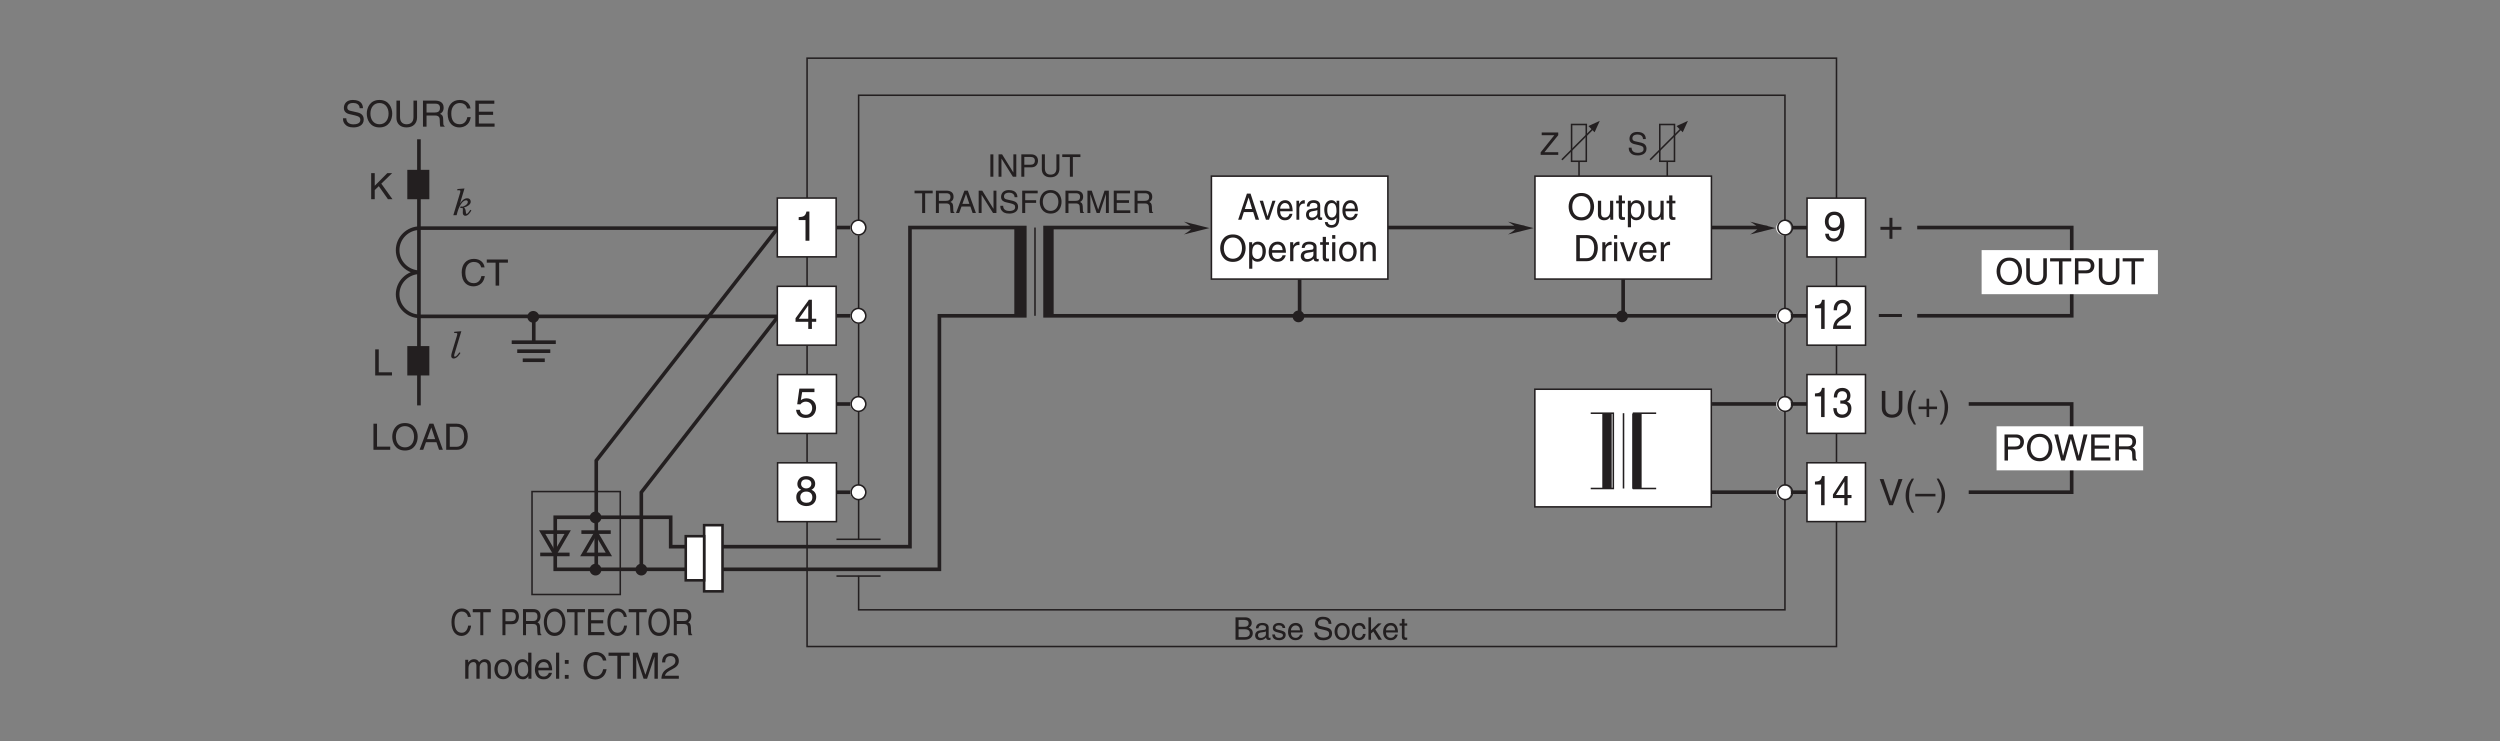 <?xml version="1.0" encoding="UTF-8"?>
<svg xmlns="http://www.w3.org/2000/svg" xmlns:xlink="http://www.w3.org/1999/xlink" width="481.9pt" height="142.87pt" viewBox="0 0 481.9 142.87" version="1.2">
<rect x="0" y="0" width="481.9" height="142.87" fill="#808080" stroke="none"/>
<defs>
<g>
<symbol overflow="visible" id="glyph0-0">
<path style="stroke:none;" d="M 0 0 L 4 0 L 4 -5.594 L 0 -5.594 Z M 2 -3.156 L 0.641 -5.203 L 3.359 -5.203 Z M 2.234 -2.797 L 3.594 -4.844 L 3.594 -0.766 Z M 0.641 -0.406 L 2 -2.438 L 3.359 -0.406 Z M 0.406 -4.844 L 1.766 -2.797 L 0.406 -0.766 Z M 0.406 -4.844 "/>
</symbol>
<symbol overflow="visible" id="glyph0-1">
<path style="stroke:none;" d="M 2.047 -2.312 L 0.312 -2.312 L 0.312 -1.734 L 2.047 -1.734 L 2.047 0 L 2.625 0 L 2.625 -1.734 L 4.359 -1.734 L 4.359 -2.312 L 2.625 -2.312 L 2.625 -4.047 L 2.047 -4.047 Z M 2.047 -2.312 "/>
</symbol>
<symbol overflow="visible" id="glyph0-2">
<path style="stroke:none;" d="M 4.453 -2.5 L 0 -2.5 L 0 -1.922 L 4.453 -1.922 Z M 4.453 -2.5 "/>
</symbol>
<symbol overflow="visible" id="glyph0-3">
<path style="stroke:none;" d="M 1.422 -4.812 L 3.797 -4.812 L 3.797 -5.5 L 0.891 -5.5 L 0.469 -2.484 L 1.078 -2.453 C 1.344 -2.797 1.703 -2.984 2.109 -2.984 C 2.812 -2.984 3.359 -2.547 3.359 -1.75 C 3.359 -1.047 2.906 -0.453 2.172 -0.453 C 1.547 -0.453 1.062 -0.75 0.984 -1.406 L 0.25 -1.406 C 0.391 -0.141 1.344 0.156 2.078 0.156 C 3.828 0.156 4.109 -1.203 4.109 -1.828 C 4.109 -2.984 3.172 -3.625 2.266 -3.625 C 1.766 -3.625 1.422 -3.453 1.172 -3.266 Z M 1.422 -4.812 "/>
</symbol>
<symbol overflow="visible" id="glyph0-4">
<path style="stroke:none;" d="M 3.938 -4.172 C 3.938 -4.828 3.453 -5.625 2.203 -5.625 C 0.859 -5.625 0.5 -4.656 0.5 -4.078 C 0.5 -3.547 0.781 -3.172 1.25 -2.984 C 0.656 -2.75 0.297 -2.297 0.297 -1.609 C 0.297 -1.344 0.297 -0.734 0.875 -0.281 C 1.328 0.078 1.922 0.156 2.234 0.156 C 3.562 0.156 4.141 -0.719 4.141 -1.625 C 4.141 -2.047 3.969 -2.672 3.219 -2.984 C 3.469 -3.125 3.938 -3.375 3.938 -4.172 Z M 2.219 -2.641 C 2.859 -2.641 3.391 -2.297 3.391 -1.547 C 3.391 -0.656 2.766 -0.484 2.25 -0.484 C 1.281 -0.484 1.062 -1.156 1.062 -1.594 C 1.062 -2.125 1.422 -2.641 2.219 -2.641 Z M 2.203 -3.25 C 1.703 -3.25 1.219 -3.578 1.219 -4.109 C 1.219 -4.469 1.406 -4.984 2.156 -4.984 C 2.984 -4.984 3.203 -4.5 3.203 -4.156 C 3.203 -3.641 2.812 -3.25 2.203 -3.25 Z M 2.203 -3.25 "/>
</symbol>
<symbol overflow="visible" id="glyph0-5">
<path style="stroke:none;" d="M 2.109 -1.875 C 2.625 -1.875 3.188 -2.125 3.391 -2.547 L 3.406 -2.531 C 3.234 -1.078 2.828 -0.438 2.062 -0.438 C 1.484 -0.438 1.141 -0.781 1.109 -1.359 L 0.406 -1.359 C 0.406 -0.812 0.75 0.156 2.078 0.156 C 4.016 0.156 4.109 -2.422 4.109 -3.016 C 4.109 -3.922 3.938 -5.625 2.141 -5.625 C 0.953 -5.625 0.344 -4.719 0.344 -3.703 C 0.344 -2.578 1.062 -1.875 2.109 -1.875 Z M 2.203 -2.516 C 1.734 -2.516 1.062 -2.641 1.062 -3.734 C 1.062 -4.484 1.5 -4.984 2.156 -4.984 C 2.953 -4.984 3.281 -4.438 3.281 -3.797 C 3.281 -2.688 2.578 -2.516 2.203 -2.516 Z M 2.203 -2.516 "/>
</symbol>
<symbol overflow="visible" id="glyph0-6">
<path style="stroke:none;" d="M 4.188 -1.375 L 4.188 -1.969 L 3.359 -1.969 L 3.359 -5.625 L 2.781 -5.625 L 0.203 -2.062 L 0.203 -1.375 L 2.656 -1.375 L 2.656 0 L 3.359 0 L 3.359 -1.375 Z M 2.641 -4.531 L 2.656 -4.531 L 2.656 -1.969 L 0.844 -1.969 Z M 2.641 -4.531 "/>
</symbol>
<symbol overflow="visible" id="glyph0-7">
<path style="stroke:none;" d="M 2.875 -5.625 L 2.312 -5.625 C 2.094 -4.703 1.719 -4.609 0.812 -4.547 L 0.812 -3.984 L 2.125 -3.984 L 2.125 0 L 2.875 0 Z M 2.875 -5.625 "/>
</symbol>
<symbol overflow="visible" id="glyph1-0">
<path style="stroke:none;" d="M 0 0 L 3 0 L 3 -4.203 L 0 -4.203 Z M 1.5 -2.375 L 0.484 -3.906 L 2.516 -3.906 Z M 1.688 -2.094 L 2.703 -3.625 L 2.703 -0.562 Z M 0.484 -0.297 L 1.5 -1.828 L 2.516 -0.297 Z M 0.297 -3.625 L 1.312 -2.094 L 0.297 -0.562 Z M 0.297 -3.625 "/>
</symbol>
<symbol overflow="visible" id="glyph1-1">
<path style="stroke:none;" d="M 1.031 -3.812 L 2.078 -3.812 C 2.734 -3.812 2.969 -3.578 2.969 -3.188 C 2.969 -2.656 2.641 -2.484 2.078 -2.484 L 1.031 -2.484 Z M 0.438 0 L 2.297 0 C 3.25 0 3.766 -0.578 3.766 -1.266 C 3.766 -2.016 3.266 -2.203 2.984 -2.328 C 3.453 -2.547 3.562 -2.938 3.562 -3.219 C 3.562 -3.812 3.141 -4.312 2.344 -4.312 L 0.438 -4.312 Z M 1.031 -2.016 L 2.172 -2.016 C 2.641 -2.016 3.188 -1.891 3.188 -1.281 C 3.188 -0.797 2.875 -0.5 2.266 -0.5 L 1.031 -0.5 Z M 1.031 -2.016 "/>
</symbol>
<symbol overflow="visible" id="glyph1-2">
<path style="stroke:none;" d="M 0.859 -2.188 C 0.891 -2.422 0.984 -2.797 1.578 -2.797 C 2.078 -2.797 2.312 -2.609 2.312 -2.281 C 2.312 -1.969 2.172 -1.922 2.047 -1.906 L 1.172 -1.797 C 0.297 -1.688 0.219 -1.078 0.219 -0.812 C 0.219 -0.281 0.625 0.094 1.203 0.094 C 1.812 0.094 2.125 -0.203 2.328 -0.422 C 2.359 -0.188 2.422 0.062 2.891 0.062 C 3.016 0.062 3.094 0.031 3.188 0 L 3.188 -0.391 C 3.125 -0.375 3.047 -0.359 3 -0.359 C 2.891 -0.359 2.828 -0.406 2.828 -0.547 L 2.828 -2.359 C 2.828 -3.156 1.922 -3.234 1.672 -3.234 C 0.891 -3.234 0.391 -2.938 0.375 -2.188 Z M 2.297 -1.094 C 2.297 -0.672 1.828 -0.344 1.328 -0.344 C 0.938 -0.344 0.766 -0.547 0.766 -0.891 C 0.766 -1.297 1.172 -1.375 1.438 -1.406 C 2.094 -1.484 2.219 -1.531 2.297 -1.609 Z M 2.297 -1.094 "/>
</symbol>
<symbol overflow="visible" id="glyph1-3">
<path style="stroke:none;" d="M 2.688 -2.25 C 2.688 -2.406 2.609 -3.234 1.484 -3.234 C 0.859 -3.234 0.297 -2.922 0.297 -2.219 C 0.297 -1.797 0.578 -1.578 1.016 -1.469 L 1.625 -1.312 C 2.078 -1.203 2.25 -1.109 2.25 -0.859 C 2.25 -0.516 1.906 -0.359 1.531 -0.359 C 0.797 -0.359 0.719 -0.766 0.703 -1.016 L 0.188 -1.016 C 0.203 -0.625 0.297 0.094 1.547 0.094 C 2.25 0.094 2.781 -0.297 2.781 -0.953 C 2.781 -1.375 2.562 -1.609 1.906 -1.781 L 1.375 -1.906 C 0.969 -2.016 0.797 -2.062 0.797 -2.328 C 0.797 -2.719 1.266 -2.766 1.422 -2.766 C 2.094 -2.766 2.172 -2.438 2.172 -2.25 Z M 2.688 -2.25 "/>
</symbol>
<symbol overflow="visible" id="glyph1-4">
<path style="stroke:none;" d="M 2.531 -0.984 C 2.516 -0.75 2.219 -0.359 1.719 -0.359 C 1.109 -0.359 0.797 -0.75 0.797 -1.391 L 3.094 -1.391 C 3.094 -2.516 2.656 -3.234 1.75 -3.234 C 0.703 -3.234 0.234 -2.453 0.234 -1.484 C 0.234 -0.578 0.766 0.094 1.641 0.094 C 2.141 0.094 2.359 -0.031 2.5 -0.125 C 2.891 -0.391 3.031 -0.828 3.047 -0.984 Z M 0.797 -1.812 C 0.797 -2.297 1.188 -2.75 1.672 -2.75 C 2.312 -2.75 2.516 -2.297 2.547 -1.812 Z M 0.797 -1.812 "/>
</symbol>
<symbol overflow="visible" id="glyph1-5">
<path style="stroke:none;" d=""/>
</symbol>
<symbol overflow="visible" id="glyph1-6">
<path style="stroke:none;" d="M 3.594 -3.047 C 3.578 -3.516 3.422 -4.422 1.922 -4.422 C 0.875 -4.422 0.438 -3.766 0.438 -3.094 C 0.438 -2.344 1.078 -2.141 1.359 -2.078 L 2.234 -1.875 C 2.953 -1.703 3.156 -1.562 3.156 -1.109 C 3.156 -0.484 2.453 -0.391 2.031 -0.391 C 1.469 -0.391 0.844 -0.609 0.844 -1.391 L 0.297 -1.391 C 0.297 -0.984 0.359 -0.625 0.734 -0.297 C 0.922 -0.125 1.234 0.109 2.031 0.109 C 2.766 0.109 3.719 -0.172 3.719 -1.188 C 3.719 -1.875 3.297 -2.203 2.734 -2.344 L 1.516 -2.625 C 1.266 -2.688 1 -2.797 1 -3.172 C 1 -3.828 1.625 -3.922 1.984 -3.922 C 2.469 -3.922 3.031 -3.719 3.047 -3.047 Z M 3.594 -3.047 "/>
</symbol>
<symbol overflow="visible" id="glyph1-7">
<path style="stroke:none;" d="M 0.203 -1.578 C 0.203 -0.766 0.672 0.078 1.672 0.078 C 2.672 0.078 3.125 -0.766 3.125 -1.578 C 3.125 -2.375 2.672 -3.234 1.672 -3.234 C 0.672 -3.234 0.203 -2.375 0.203 -1.578 Z M 0.75 -1.578 C 0.75 -1.984 0.906 -2.766 1.672 -2.766 C 2.422 -2.766 2.578 -1.984 2.578 -1.578 C 2.578 -1.156 2.422 -0.375 1.672 -0.375 C 0.906 -0.375 0.75 -1.156 0.75 -1.578 Z M 0.75 -1.578 "/>
</symbol>
<symbol overflow="visible" id="glyph1-8">
<path style="stroke:none;" d="M 2.859 -2.078 C 2.812 -2.625 2.516 -3.234 1.688 -3.234 C 0.641 -3.234 0.188 -2.453 0.188 -1.484 C 0.188 -0.578 0.703 0.094 1.578 0.094 C 2.5 0.094 2.812 -0.609 2.859 -1.109 L 2.359 -1.109 C 2.266 -0.625 1.953 -0.359 1.609 -0.359 C 0.875 -0.359 0.75 -1.031 0.75 -1.578 C 0.75 -2.125 0.953 -2.75 1.609 -2.75 C 2.047 -2.75 2.281 -2.5 2.359 -2.078 Z M 2.859 -2.078 "/>
</symbol>
<symbol overflow="visible" id="glyph1-9">
<path style="stroke:none;" d="M 1.734 -1.969 L 2.938 -3.141 L 2.266 -3.141 L 0.906 -1.812 L 0.906 -4.312 L 0.406 -4.312 L 0.406 0 L 0.906 0 L 0.906 -1.188 L 1.344 -1.578 L 2.328 0 L 3 0 Z M 1.734 -1.969 "/>
</symbol>
<symbol overflow="visible" id="glyph1-10">
<path style="stroke:none;" d="M 1.547 -2.703 L 1.547 -3.141 L 1.031 -3.141 L 1.031 -4.016 L 0.516 -4.016 L 0.516 -3.141 L 0.078 -3.141 L 0.078 -2.703 L 0.516 -2.703 L 0.516 -0.625 C 0.516 -0.25 0.625 0.047 1.141 0.047 C 1.203 0.047 1.344 0.016 1.547 0 L 1.547 -0.406 L 1.359 -0.406 C 1.25 -0.406 1.031 -0.406 1.031 -0.656 L 1.031 -2.703 Z M 1.547 -2.703 "/>
</symbol>
<symbol overflow="visible" id="glyph1-11">
<path style="stroke:none;" d="M 3.531 -0.516 L 0.875 -0.516 L 3.531 -3.797 L 3.531 -4.312 L 0.344 -4.312 L 0.344 -3.797 L 2.781 -3.797 L 0.141 -0.484 L 0.141 0 L 3.531 0 Z M 3.531 -0.516 "/>
</symbol>
<symbol overflow="visible" id="glyph1-12">
<path style="stroke:none;" d="M 1.125 -4.312 L 0.547 -4.312 L 0.547 0 L 1.125 0 Z M 1.125 -4.312 "/>
</symbol>
<symbol overflow="visible" id="glyph1-13">
<path style="stroke:none;" d="M 3.312 -0.828 L 3.297 -0.828 L 1.141 -4.312 L 0.453 -4.312 L 0.453 0 L 1.016 0 L 1.016 -3.484 L 1.031 -3.484 L 3.219 0 L 3.875 0 L 3.875 -4.312 L 3.312 -4.312 Z M 3.312 -0.828 "/>
</symbol>
<symbol overflow="visible" id="glyph1-14">
<path style="stroke:none;" d="M 1.094 -3.812 L 2.281 -3.812 C 2.766 -3.812 3.125 -3.641 3.125 -3.094 C 3.125 -2.516 2.781 -2.312 2.25 -2.312 L 1.094 -2.312 Z M 1.094 -1.812 L 2.453 -1.812 C 3.391 -1.812 3.734 -2.5 3.734 -3.094 C 3.734 -3.797 3.25 -4.312 2.453 -4.312 L 0.516 -4.312 L 0.516 0 L 1.094 0 Z M 1.094 -1.812 "/>
</symbol>
<symbol overflow="visible" id="glyph1-15">
<path style="stroke:none;" d="M 3.281 -4.312 L 3.281 -1.578 C 3.281 -0.641 2.688 -0.406 2.141 -0.406 C 1.625 -0.406 1.062 -0.656 1.062 -1.594 L 1.062 -4.312 L 0.469 -4.312 L 0.469 -1.438 C 0.469 -0.625 0.969 0.109 2.125 0.109 C 3.312 0.109 3.859 -0.625 3.859 -1.516 L 3.859 -4.312 Z M 3.281 -4.312 "/>
</symbol>
<symbol overflow="visible" id="glyph1-16">
<path style="stroke:none;" d="M 0.078 -3.797 L 1.547 -3.797 L 1.547 0 L 2.125 0 L 2.125 -3.797 L 3.578 -3.797 L 3.578 -4.312 L 0.078 -4.312 Z M 0.078 -3.797 "/>
</symbol>
<symbol overflow="visible" id="glyph1-17">
<path style="stroke:none;" d="M 1.109 -1.844 L 2.516 -1.844 C 3.219 -1.844 3.281 -1.438 3.281 -1.078 C 3.281 -0.922 3.312 -0.266 3.391 0 L 4.109 0 L 4.109 -0.094 C 3.922 -0.203 3.891 -0.281 3.891 -0.531 L 3.859 -1.312 C 3.828 -1.906 3.578 -2.016 3.344 -2.125 C 3.609 -2.281 3.938 -2.516 3.938 -3.156 C 3.938 -4.062 3.234 -4.312 2.516 -4.312 L 0.531 -4.312 L 0.531 0 L 1.109 0 Z M 1.109 -3.812 L 2.562 -3.812 C 2.844 -3.812 3.344 -3.75 3.344 -3.094 C 3.344 -2.453 2.891 -2.344 2.453 -2.344 L 1.109 -2.344 Z M 1.109 -3.812 "/>
</symbol>
<symbol overflow="visible" id="glyph1-18">
<path style="stroke:none;" d="M 2.859 -1.25 L 3.281 0 L 3.922 0 L 2.359 -4.312 L 1.703 -4.312 L 0.078 0 L 0.688 0 L 1.141 -1.25 Z M 1.312 -1.766 L 2 -3.672 L 2.016 -3.672 L 2.656 -1.766 Z M 1.312 -1.766 "/>
</symbol>
<symbol overflow="visible" id="glyph1-19">
<path style="stroke:none;" d="M 1.094 -1.953 L 3.203 -1.953 L 3.203 -2.469 L 1.094 -2.469 L 1.094 -3.797 L 3.5 -3.797 L 3.5 -4.312 L 0.516 -4.312 L 0.516 0 L 1.094 0 Z M 1.094 -1.953 "/>
</symbol>
<symbol overflow="visible" id="glyph1-20">
<path style="stroke:none;" d="M 3.828 -2.156 C 3.828 -1.141 3.266 -0.406 2.328 -0.406 C 1.391 -0.406 0.828 -1.141 0.828 -2.156 C 0.828 -3.172 1.391 -3.906 2.328 -3.906 C 3.266 -3.906 3.828 -3.172 3.828 -2.156 Z M 4.438 -2.156 C 4.438 -3.078 3.938 -4.422 2.328 -4.422 C 0.719 -4.422 0.234 -3.078 0.234 -2.156 C 0.234 -1.219 0.719 0.109 2.328 0.109 C 3.938 0.109 4.438 -1.219 4.438 -2.156 Z M 4.438 -2.156 "/>
</symbol>
<symbol overflow="visible" id="glyph1-21">
<path style="stroke:none;" d="M 4.562 0 L 4.562 -4.312 L 3.734 -4.312 L 2.516 -0.672 L 2.5 -0.672 L 1.266 -4.312 L 0.438 -4.312 L 0.438 0 L 1 0 L 1 -2.547 C 1 -2.672 0.984 -3.219 0.984 -3.609 L 1 -3.609 L 2.219 0 L 2.797 0 L 4 -3.625 L 4.016 -3.625 C 4.016 -3.219 4 -2.672 4 -2.547 L 4 0 Z M 4.562 0 "/>
</symbol>
<symbol overflow="visible" id="glyph1-22">
<path style="stroke:none;" d="M 3.703 -0.516 L 1.094 -0.516 L 1.094 -1.953 L 3.453 -1.953 L 3.453 -2.469 L 1.094 -2.469 L 1.094 -3.797 L 3.656 -3.797 L 3.656 -4.312 L 0.516 -4.312 L 0.516 0 L 3.703 0 Z M 3.703 -0.516 "/>
</symbol>
<symbol overflow="visible" id="glyph2-0">
<path style="stroke:none;" d="M 0 0 L 3.141 0 L 3.141 -4.906 L 0 -4.906 Z M 1.578 -2.766 L 0.5 -4.547 L 2.641 -4.547 Z M 1.766 -2.453 L 2.828 -4.234 L 2.828 -0.672 Z M 0.5 -0.344 L 1.578 -2.141 L 2.641 -0.344 Z M 0.312 -4.234 L 1.391 -2.453 L 0.312 -0.672 Z M 0.312 -4.234 "/>
</symbol>
<symbol overflow="visible" id="glyph2-1">
<path style="stroke:none;" d="M 3 -1.469 L 3.453 0 L 4.125 0 L 2.484 -5.031 L 1.781 -5.031 L 0.094 0 L 0.719 0 L 1.188 -1.469 Z M 1.375 -2.062 L 2.109 -4.281 L 2.781 -2.062 Z M 1.375 -2.062 "/>
</symbol>
<symbol overflow="visible" id="glyph2-2">
<path style="stroke:none;" d="M 1.562 -0.672 L 1.547 -0.672 L 0.688 -3.656 L 0.047 -3.656 L 1.25 0 L 1.844 0 L 3.094 -3.656 L 2.5 -3.656 Z M 1.562 -0.672 "/>
</symbol>
<symbol overflow="visible" id="glyph2-3">
<path style="stroke:none;" d="M 2.656 -1.141 C 2.625 -0.875 2.328 -0.422 1.797 -0.422 C 1.172 -0.422 0.844 -0.875 0.844 -1.625 L 3.25 -1.625 C 3.25 -2.922 2.781 -3.766 1.828 -3.766 C 0.75 -3.766 0.25 -2.859 0.25 -1.734 C 0.25 -0.672 0.797 0.109 1.719 0.109 C 2.25 0.109 2.469 -0.031 2.625 -0.141 C 3.031 -0.453 3.188 -0.969 3.203 -1.141 Z M 0.844 -2.125 C 0.844 -2.688 1.25 -3.219 1.75 -3.219 C 2.438 -3.219 2.641 -2.688 2.672 -2.125 Z M 0.844 -2.125 "/>
</symbol>
<symbol overflow="visible" id="glyph2-4">
<path style="stroke:none;" d="M 1.031 -2.125 C 1.031 -2.656 1.359 -3.109 1.875 -3.109 L 2.094 -3.109 L 2.094 -3.75 C 2.047 -3.766 2.016 -3.766 1.953 -3.766 C 1.531 -3.766 1.234 -3.484 1.016 -3.047 L 1 -3.047 L 1 -3.656 L 0.484 -3.656 L 0.484 0 L 1.031 0 Z M 1.031 -2.125 "/>
</symbol>
<symbol overflow="visible" id="glyph2-5">
<path style="stroke:none;" d="M 0.906 -2.547 C 0.938 -2.828 1.031 -3.25 1.656 -3.25 C 2.172 -3.25 2.438 -3.047 2.438 -2.656 C 2.438 -2.297 2.266 -2.234 2.141 -2.219 L 1.234 -2.094 C 0.312 -1.969 0.234 -1.266 0.234 -0.953 C 0.234 -0.328 0.656 0.109 1.266 0.109 C 1.906 0.109 2.234 -0.234 2.453 -0.484 C 2.469 -0.203 2.547 0.062 3.031 0.062 C 3.156 0.062 3.25 0.031 3.344 0 L 3.344 -0.453 C 3.281 -0.438 3.203 -0.422 3.156 -0.422 C 3.047 -0.422 2.969 -0.484 2.969 -0.641 L 2.969 -2.75 C 2.969 -3.688 2.016 -3.766 1.75 -3.766 C 0.938 -3.766 0.422 -3.422 0.391 -2.547 Z M 2.422 -1.266 C 2.422 -0.781 1.922 -0.406 1.391 -0.406 C 0.984 -0.406 0.797 -0.641 0.797 -1.047 C 0.797 -1.5 1.234 -1.594 1.5 -1.641 C 2.188 -1.734 2.328 -1.797 2.422 -1.875 Z M 2.422 -1.266 "/>
</symbol>
<symbol overflow="visible" id="glyph2-6">
<path style="stroke:none;" d="M 0.828 -1.844 C 0.828 -2.312 0.875 -3.219 1.719 -3.219 C 2.531 -3.219 2.609 -2.25 2.609 -1.656 C 2.609 -0.688 2.062 -0.422 1.719 -0.422 C 1.109 -0.422 0.828 -1.031 0.828 -1.844 Z M 3.141 -3.656 L 2.625 -3.656 L 2.625 -3.141 L 2.609 -3.141 C 2.469 -3.359 2.219 -3.766 1.625 -3.766 C 0.75 -3.766 0.25 -2.969 0.25 -1.938 C 0.25 -1.062 0.578 0.109 1.703 0.109 C 2.141 0.109 2.438 -0.125 2.578 -0.391 L 2.578 -0.406 L 2.594 -0.406 L 2.594 -0.266 C 2.594 0.172 2.609 1.031 1.656 1.031 C 1.516 1.031 1 1.031 0.906 0.453 L 0.359 0.453 C 0.453 1.422 1.219 1.547 1.609 1.547 C 3.141 1.547 3.141 0.219 3.141 -0.297 Z M 3.141 -3.656 "/>
</symbol>
<symbol overflow="visible" id="glyph3-0">
<path style="stroke:none;" d="M 0 0 L 3.5 0 L 3.5 -4.906 L 0 -4.906 Z M 1.75 -2.766 L 0.562 -4.547 L 2.938 -4.547 Z M 1.953 -2.453 L 3.156 -4.234 L 3.156 -0.672 Z M 0.562 -0.344 L 1.75 -2.141 L 2.938 -0.344 Z M 0.344 -4.234 L 1.547 -2.453 L 0.344 -0.672 Z M 0.344 -4.234 "/>
</symbol>
<symbol overflow="visible" id="glyph3-1">
<path style="stroke:none;" d="M 4.469 -2.516 C 4.469 -1.328 3.812 -0.469 2.719 -0.469 C 1.625 -0.469 0.969 -1.328 0.969 -2.516 C 0.969 -3.703 1.625 -4.562 2.719 -4.562 C 3.812 -4.562 4.469 -3.703 4.469 -2.516 Z M 5.172 -2.516 C 5.172 -3.594 4.594 -5.156 2.719 -5.156 C 0.844 -5.156 0.266 -3.594 0.266 -2.516 C 0.266 -1.422 0.844 0.141 2.719 0.141 C 4.594 0.141 5.172 -1.422 5.172 -2.516 Z M 5.172 -2.516 "/>
</symbol>
<symbol overflow="visible" id="glyph3-2">
<path style="stroke:none;" d="M 1 -1.656 C 1 -2.25 1.094 -3.219 1.984 -3.219 C 2.938 -3.219 2.984 -2.312 2.984 -1.844 C 2.984 -1.031 2.672 -0.422 2 -0.422 C 1.609 -0.422 1 -0.688 1 -1.656 Z M 0.406 1.453 L 1.016 1.453 L 1.016 -0.391 L 1.031 -0.391 C 1.203 -0.125 1.516 0.109 2.016 0.109 C 3.25 0.109 3.625 -1.062 3.625 -1.938 C 3.625 -2.969 3.062 -3.766 2.094 -3.766 C 1.422 -3.766 1.141 -3.359 1 -3.141 L 0.984 -3.141 L 0.984 -3.656 L 0.406 -3.656 Z M 0.406 1.453 "/>
</symbol>
<symbol overflow="visible" id="glyph3-3">
<path style="stroke:none;" d="M 2.953 -1.141 C 2.922 -0.875 2.578 -0.422 2 -0.422 C 1.297 -0.422 0.938 -0.875 0.938 -1.625 L 3.609 -1.625 C 3.609 -2.922 3.094 -3.766 2.031 -3.766 C 0.828 -3.766 0.281 -2.859 0.281 -1.734 C 0.281 -0.672 0.891 0.109 1.922 0.109 C 2.5 0.109 2.75 -0.031 2.906 -0.141 C 3.375 -0.453 3.547 -0.969 3.562 -1.141 Z M 0.938 -2.125 C 0.938 -2.688 1.391 -3.219 1.953 -3.219 C 2.703 -3.219 2.938 -2.688 2.969 -2.125 Z M 0.938 -2.125 "/>
</symbol>
<symbol overflow="visible" id="glyph3-4">
<path style="stroke:none;" d="M 1.156 -2.125 C 1.156 -2.656 1.516 -3.109 2.094 -3.109 L 2.328 -3.109 L 2.328 -3.75 C 2.281 -3.766 2.234 -3.766 2.156 -3.766 C 1.703 -3.766 1.375 -3.484 1.141 -3.047 L 1.125 -3.047 L 1.125 -3.656 L 0.531 -3.656 L 0.531 0 L 1.156 0 Z M 1.156 -2.125 "/>
</symbol>
<symbol overflow="visible" id="glyph3-5">
<path style="stroke:none;" d="M 1 -2.547 C 1.047 -2.828 1.141 -3.25 1.844 -3.25 C 2.422 -3.25 2.703 -3.047 2.703 -2.656 C 2.703 -2.297 2.531 -2.234 2.375 -2.219 L 1.359 -2.094 C 0.344 -1.969 0.25 -1.266 0.25 -0.953 C 0.25 -0.328 0.734 0.109 1.406 0.109 C 2.109 0.109 2.484 -0.234 2.719 -0.484 C 2.75 -0.203 2.828 0.062 3.375 0.062 C 3.516 0.062 3.609 0.031 3.703 0 L 3.703 -0.453 C 3.641 -0.438 3.562 -0.422 3.5 -0.422 C 3.375 -0.422 3.297 -0.484 3.297 -0.641 L 3.297 -2.75 C 3.297 -3.688 2.234 -3.766 1.953 -3.766 C 1.047 -3.766 0.469 -3.422 0.438 -2.547 Z M 2.688 -1.266 C 2.688 -0.781 2.125 -0.406 1.547 -0.406 C 1.094 -0.406 0.891 -0.641 0.891 -1.047 C 0.891 -1.5 1.375 -1.594 1.672 -1.641 C 2.438 -1.734 2.594 -1.797 2.688 -1.875 Z M 2.688 -1.266 "/>
</symbol>
<symbol overflow="visible" id="glyph3-6">
<path style="stroke:none;" d="M 1.797 -3.156 L 1.797 -3.656 L 1.219 -3.656 L 1.219 -4.688 L 0.594 -4.688 L 0.594 -3.656 L 0.094 -3.656 L 0.094 -3.156 L 0.594 -3.156 L 0.594 -0.734 C 0.594 -0.297 0.734 0.047 1.344 0.047 C 1.406 0.047 1.578 0.016 1.797 0 L 1.797 -0.484 L 1.578 -0.484 C 1.453 -0.484 1.219 -0.484 1.219 -0.766 L 1.219 -3.156 Z M 1.797 -3.156 "/>
</symbol>
<symbol overflow="visible" id="glyph3-7">
<path style="stroke:none;" d="M 1.078 -3.656 L 0.469 -3.656 L 0.469 0 L 1.078 0 Z M 1.078 -4.328 L 1.078 -5.031 L 0.469 -5.031 L 0.469 -4.328 Z M 1.078 -4.328 "/>
</symbol>
<symbol overflow="visible" id="glyph3-8">
<path style="stroke:none;" d="M 0.25 -1.828 C 0.25 -0.891 0.781 0.094 1.953 0.094 C 3.109 0.094 3.641 -0.891 3.641 -1.828 C 3.641 -2.781 3.109 -3.766 1.953 -3.766 C 0.781 -3.766 0.25 -2.781 0.25 -1.828 Z M 0.875 -1.828 C 0.875 -2.328 1.062 -3.234 1.953 -3.234 C 2.828 -3.234 3.016 -2.328 3.016 -1.828 C 3.016 -1.344 2.828 -0.438 1.953 -0.438 C 1.062 -0.438 0.875 -1.344 0.875 -1.828 Z M 0.875 -1.828 "/>
</symbol>
<symbol overflow="visible" id="glyph3-9">
<path style="stroke:none;" d="M 3.438 -2.484 C 3.438 -3.531 2.719 -3.766 2.156 -3.766 C 1.531 -3.766 1.188 -3.344 1.047 -3.141 L 1.031 -3.141 L 1.031 -3.656 L 0.453 -3.656 L 0.453 0 L 1.078 0 L 1.078 -2 C 1.078 -2.984 1.688 -3.219 2.031 -3.219 C 2.641 -3.219 2.828 -2.891 2.828 -2.25 L 2.828 0 L 3.438 0 Z M 3.438 -2.484 "/>
</symbol>
<symbol overflow="visible" id="glyph3-10">
<path style="stroke:none;" d="M 3.422 0 L 3.422 -3.656 L 2.812 -3.656 L 2.812 -1.641 C 2.812 -1.109 2.578 -0.422 1.797 -0.422 C 1.406 -0.422 1.094 -0.625 1.094 -1.234 L 1.094 -3.656 L 0.469 -3.656 L 0.469 -1.031 C 0.469 -0.156 1.125 0.109 1.672 0.109 C 2.25 0.109 2.562 -0.125 2.828 -0.547 L 2.844 -0.531 L 2.844 0 Z M 3.422 0 "/>
</symbol>
<symbol overflow="visible" id="glyph3-11">
<path style="stroke:none;" d="M 0.562 0 L 2.578 0 C 4.234 0 4.719 -1.453 4.719 -2.578 C 4.719 -4.031 3.906 -5.031 2.609 -5.031 L 0.562 -5.031 Z M 1.25 -4.438 L 2.516 -4.438 C 3.438 -4.438 4.016 -3.812 4.016 -2.547 C 4.016 -1.281 3.438 -0.578 2.562 -0.578 L 1.25 -0.578 Z M 1.25 -4.438 "/>
</symbol>
<symbol overflow="visible" id="glyph3-12">
<path style="stroke:none;" d="M 1.734 -0.672 L 1.719 -0.672 L 0.766 -3.656 L 0.062 -3.656 L 1.391 0 L 2.047 0 L 3.438 -3.656 L 2.766 -3.656 Z M 1.734 -0.672 "/>
</symbol>
<symbol overflow="visible" id="glyph3-13">
<path style="stroke:none;" d="M 3.828 -5.031 L 3.828 -1.844 C 3.828 -0.75 3.125 -0.469 2.5 -0.469 C 1.891 -0.469 1.234 -0.766 1.234 -1.859 L 1.234 -5.031 L 0.547 -5.031 L 0.547 -1.672 C 0.547 -0.734 1.141 0.141 2.484 0.141 C 3.859 0.141 4.516 -0.734 4.516 -1.766 L 4.516 -5.031 Z M 3.828 -5.031 "/>
</symbol>
<symbol overflow="visible" id="glyph3-14">
<path style="stroke:none;" d="M 0.094 -4.422 L 1.797 -4.422 L 1.797 0 L 2.484 0 L 2.484 -4.422 L 4.172 -4.422 L 4.172 -5.031 L 0.094 -5.031 Z M 0.094 -4.422 "/>
</symbol>
<symbol overflow="visible" id="glyph3-15">
<path style="stroke:none;" d="M 1.281 -4.438 L 2.656 -4.438 C 3.219 -4.438 3.656 -4.234 3.656 -3.609 C 3.656 -2.922 3.234 -2.703 2.625 -2.703 L 1.281 -2.703 Z M 1.281 -2.125 L 2.859 -2.125 C 3.953 -2.125 4.359 -2.906 4.359 -3.609 C 4.359 -4.422 3.797 -5.031 2.859 -5.031 L 0.609 -5.031 L 0.609 0 L 1.281 0 Z M 1.281 -2.125 "/>
</symbol>
<symbol overflow="visible" id="glyph3-16">
<path style="stroke:none;" d="M 1.656 -5.125 C 0.906 -4.047 0.469 -3.062 0.469 -1.828 C 0.469 -0.516 0.953 0.359 1.688 1.453 L 2.094 1.453 C 1.531 0.344 1.141 -0.5 1.141 -1.656 C 1.141 -3.344 1.484 -4.016 2.094 -5.125 Z M 1.656 -5.125 "/>
</symbol>
<symbol overflow="visible" id="glyph3-17">
<path style="stroke:none;" d="M 1.797 -2.016 L 0.266 -2.016 L 0.266 -1.516 L 1.797 -1.516 L 1.797 0 L 2.297 0 L 2.297 -1.516 L 3.812 -1.516 L 3.812 -2.016 L 2.297 -2.016 L 2.297 -3.531 L 1.797 -3.531 Z M 1.797 -2.016 "/>
</symbol>
<symbol overflow="visible" id="glyph3-18">
<path style="stroke:none;" d="M 0.672 1.453 C 1.422 0.375 1.859 -0.625 1.859 -1.859 C 1.859 -3.156 1.375 -4.031 0.656 -5.125 L 0.234 -5.125 C 0.797 -4.031 1.203 -3.172 1.203 -2.016 C 1.203 -0.344 0.844 0.328 0.25 1.453 Z M 0.672 1.453 "/>
</symbol>
<symbol overflow="visible" id="glyph3-19">
<path style="stroke:none;" d="M 2.344 -0.734 L 2.328 -0.734 L 0.891 -5.031 L 0.141 -5.031 L 1.969 0 L 2.688 0 L 4.531 -5.031 L 3.766 -5.031 Z M 2.344 -0.734 "/>
</symbol>
<symbol overflow="visible" id="glyph3-20">
<path style="stroke:none;" d="M 3.891 -2.188 L 0 -2.188 L 0 -1.688 L 3.891 -1.688 Z M 3.891 -2.188 "/>
</symbol>
<symbol overflow="visible" id="glyph3-21">
<path style="stroke:none;" d="M 3.297 -4.172 L 3.312 -4.172 L 4.453 0 L 5.172 0 L 6.5 -5.031 L 5.75 -5.031 L 4.812 -0.938 L 4.797 -0.938 L 3.672 -5.031 L 2.922 -5.031 L 1.797 -0.938 L 1.781 -0.938 L 0.844 -5.031 L 0.109 -5.031 L 1.422 0 L 2.141 0 Z M 3.297 -4.172 "/>
</symbol>
<symbol overflow="visible" id="glyph3-22">
<path style="stroke:none;" d="M 4.312 -0.609 L 1.281 -0.609 L 1.281 -2.281 L 4.031 -2.281 L 4.031 -2.891 L 1.281 -2.891 L 1.281 -4.422 L 4.266 -4.422 L 4.266 -5.031 L 0.609 -5.031 L 0.609 0 L 4.312 0 Z M 4.312 -0.609 "/>
</symbol>
<symbol overflow="visible" id="glyph3-23">
<path style="stroke:none;" d="M 1.297 -2.156 L 2.938 -2.156 C 3.75 -2.156 3.844 -1.672 3.844 -1.266 C 3.844 -1.078 3.859 -0.312 3.953 0 L 4.781 0 L 4.781 -0.109 C 4.578 -0.234 4.547 -0.344 4.531 -0.609 L 4.5 -1.531 C 4.469 -2.219 4.172 -2.359 3.891 -2.469 C 4.219 -2.656 4.594 -2.938 4.594 -3.672 C 4.594 -4.734 3.766 -5.031 2.938 -5.031 L 0.609 -5.031 L 0.609 0 L 1.297 0 Z M 1.297 -4.438 L 2.984 -4.438 C 3.328 -4.438 3.891 -4.375 3.891 -3.609 C 3.891 -2.859 3.359 -2.734 2.875 -2.734 L 1.297 -2.734 Z M 1.297 -4.438 "/>
</symbol>
<symbol overflow="visible" id="glyph3-24">
<path style="stroke:none;" d="M 1.219 -5.031 L 0.531 -5.031 L 0.531 0 L 3.766 0 L 3.766 -0.609 L 1.219 -0.609 Z M 1.219 -5.031 "/>
</symbol>
<symbol overflow="visible" id="glyph3-25">
<path style="stroke:none;" d="M 3.344 -1.469 L 3.844 0 L 4.578 0 L 2.766 -5.031 L 1.984 -5.031 L 0.094 0 L 0.797 0 L 1.328 -1.469 Z M 1.531 -2.062 L 2.344 -4.281 L 2.359 -4.281 L 3.094 -2.062 Z M 1.531 -2.062 "/>
</symbol>
<symbol overflow="visible" id="glyph3-26">
<path style="stroke:none;" d="M 4.203 -3.562 C 4.172 -4.109 4 -5.156 2.234 -5.156 C 1.016 -5.156 0.516 -4.391 0.516 -3.609 C 0.516 -2.734 1.25 -2.5 1.578 -2.422 L 2.609 -2.188 C 3.438 -1.984 3.688 -1.812 3.688 -1.297 C 3.688 -0.578 2.859 -0.453 2.359 -0.453 C 1.719 -0.453 0.984 -0.719 0.984 -1.625 L 0.344 -1.625 C 0.344 -1.156 0.422 -0.734 0.859 -0.344 C 1.078 -0.141 1.438 0.141 2.375 0.141 C 3.234 0.141 4.344 -0.203 4.344 -1.391 C 4.344 -2.188 3.844 -2.578 3.203 -2.734 L 1.766 -3.062 C 1.469 -3.125 1.172 -3.266 1.172 -3.703 C 1.172 -4.453 1.891 -4.578 2.312 -4.578 C 2.891 -4.578 3.531 -4.328 3.562 -3.562 Z M 4.203 -3.562 "/>
</symbol>
<symbol overflow="visible" id="glyph3-27">
<path style="stroke:none;" d="M 4.719 -3.516 C 4.625 -4.359 3.953 -5.156 2.656 -5.156 C 1.188 -5.156 0.312 -4.094 0.312 -2.547 C 0.312 -0.609 1.422 0.141 2.562 0.141 C 2.953 0.141 4.484 0.047 4.766 -1.844 L 4.109 -1.844 C 3.875 -0.672 3.109 -0.469 2.672 -0.469 C 1.422 -0.469 1.016 -1.375 1.016 -2.562 C 1.016 -3.891 1.75 -4.562 2.656 -4.562 C 3.141 -4.562 3.875 -4.391 4.062 -3.516 Z M 4.719 -3.516 "/>
</symbol>
<symbol overflow="visible" id="glyph3-28">
<path style="stroke:none;" d="M 1.219 -1.766 L 2 -2.516 L 3.766 0 L 4.641 0 L 2.484 -3 L 4.578 -5.031 L 3.641 -5.031 L 1.219 -2.594 L 1.219 -5.031 L 0.531 -5.031 L 0.531 0 L 1.219 0 Z M 1.219 -1.766 "/>
</symbol>
<symbol overflow="visible" id="glyph3-29">
<path style="stroke:none;" d="M 0.453 0 L 1.078 0 L 1.078 -2 C 1.078 -2.984 1.688 -3.219 2.031 -3.219 C 2.484 -3.219 2.609 -2.844 2.609 -2.531 L 2.609 0 L 3.234 0 L 3.234 -2.234 C 3.234 -2.719 3.562 -3.219 4.094 -3.219 C 4.609 -3.219 4.766 -2.875 4.766 -2.359 L 4.766 0 L 5.391 0 L 5.391 -2.531 C 5.391 -3.562 4.641 -3.766 4.25 -3.766 C 3.688 -3.766 3.438 -3.516 3.125 -3.172 C 3.031 -3.359 2.812 -3.766 2.156 -3.766 C 1.5 -3.766 1.188 -3.344 1.047 -3.141 L 1.031 -3.141 L 1.031 -3.656 L 0.453 -3.656 Z M 0.453 0 "/>
</symbol>
<symbol overflow="visible" id="glyph3-30">
<path style="stroke:none;" d="M 3.5 -5.031 L 2.875 -5.031 L 2.875 -3.188 L 2.859 -3.141 C 2.719 -3.359 2.438 -3.766 1.766 -3.766 C 0.797 -3.766 0.25 -2.969 0.25 -1.938 C 0.25 -1.062 0.609 0.109 1.859 0.109 C 2.219 0.109 2.625 0 2.891 -0.5 L 2.906 -0.5 L 2.906 0 L 3.5 0 Z M 0.875 -1.844 C 0.875 -2.312 0.938 -3.219 1.891 -3.219 C 2.766 -3.219 2.875 -2.25 2.875 -1.656 C 2.875 -0.688 2.266 -0.422 1.875 -0.422 C 1.203 -0.422 0.875 -1.031 0.875 -1.844 Z M 0.875 -1.844 "/>
</symbol>
<symbol overflow="visible" id="glyph3-31">
<path style="stroke:none;" d="M 1.078 -5.031 L 0.469 -5.031 L 0.469 0 L 1.078 0 Z M 1.078 -5.031 "/>
</symbol>
<symbol overflow="visible" id="glyph3-32">
<path style="stroke:none;" d="M 1.344 -0.734 L 0.609 -0.734 L 0.609 0 L 1.344 0 Z M 1.344 -3.609 L 0.609 -3.609 L 0.609 -2.875 L 1.344 -2.875 Z M 1.344 -3.609 "/>
</symbol>
<symbol overflow="visible" id="glyph3-33">
<path style="stroke:none;" d=""/>
</symbol>
<symbol overflow="visible" id="glyph3-34">
<path style="stroke:none;" d="M 5.328 0 L 5.328 -5.031 L 4.359 -5.031 L 2.938 -0.781 L 2.922 -0.781 L 1.484 -5.031 L 0.516 -5.031 L 0.516 0 L 1.172 0 L 1.172 -2.969 C 1.172 -3.109 1.156 -3.75 1.156 -4.219 L 1.172 -4.219 L 2.578 0 L 3.25 0 L 4.672 -4.219 L 4.688 -4.219 C 4.688 -3.75 4.672 -3.109 4.672 -2.969 L 4.672 0 Z M 5.328 0 "/>
</symbol>
<symbol overflow="visible" id="glyph3-35">
<path style="stroke:none;" d="M 0.922 -3.156 C 0.938 -3.5 0.984 -4.375 1.922 -4.375 C 2.641 -4.375 2.891 -3.875 2.891 -3.484 C 2.891 -2.828 2.516 -2.625 1.984 -2.328 L 1.344 -1.953 C 0.672 -1.562 0.219 -1.016 0.188 0 L 3.547 0 L 3.547 -0.578 L 0.875 -0.578 C 0.906 -0.766 1.047 -1.156 1.719 -1.531 L 2.234 -1.812 C 2.969 -2.203 3.547 -2.562 3.547 -3.453 C 3.547 -4.375 2.859 -4.922 2.016 -4.922 C 1.484 -4.922 0.312 -4.766 0.312 -3.156 Z M 0.922 -3.156 "/>
</symbol>
<symbol overflow="visible" id="glyph4-0">
<path style="stroke:none;" d="M 0 0 L 3.594 0 L 3.594 -5.594 L 0 -5.594 Z M 1.797 -3.156 L 0.578 -5.203 L 3.016 -5.203 Z M 2.016 -2.797 L 3.234 -4.844 L 3.234 -0.766 Z M 0.578 -0.406 L 1.797 -2.438 L 3.016 -0.406 Z M 0.359 -4.844 L 1.578 -2.797 L 0.359 -0.766 Z M 0.359 -4.844 "/>
</symbol>
<symbol overflow="visible" id="glyph4-1">
<path style="stroke:none;" d="M 2.578 -5.625 L 2.078 -5.625 C 1.891 -4.703 1.547 -4.609 0.719 -4.547 L 0.719 -3.984 L 1.906 -3.984 L 1.906 0 L 2.578 0 Z M 2.578 -5.625 "/>
</symbol>
<symbol overflow="visible" id="glyph4-2">
<path style="stroke:none;" d="M 0.953 -3.609 C 0.969 -4 1.016 -4.984 1.969 -4.984 C 2.703 -4.984 2.969 -4.422 2.969 -3.969 C 2.969 -3.234 2.578 -3.016 2.047 -2.656 L 1.375 -2.234 C 0.703 -1.797 0.219 -1.172 0.188 0 L 3.641 0 L 3.641 -0.656 L 0.906 -0.656 C 0.922 -0.875 1.078 -1.312 1.766 -1.75 L 2.297 -2.062 C 3.047 -2.516 3.641 -2.938 3.641 -3.938 C 3.641 -4.984 2.938 -5.625 2.062 -5.625 C 1.516 -5.625 0.312 -5.438 0.312 -3.609 Z M 0.953 -3.609 "/>
</symbol>
<symbol overflow="visible" id="glyph4-3">
<path style="stroke:none;" d="M 1.609 -2.594 C 1.703 -2.594 1.797 -2.594 1.891 -2.594 C 2.328 -2.594 3.078 -2.516 3.078 -1.562 C 3.078 -0.922 2.625 -0.484 1.984 -0.484 C 1.031 -0.484 0.922 -1.188 0.906 -1.719 L 0.25 -1.719 C 0.281 -1.078 0.438 -0.422 1 -0.094 C 1.25 0.047 1.562 0.156 1.938 0.156 C 3.219 0.156 3.75 -0.734 3.75 -1.656 C 3.75 -2.406 3.406 -2.797 2.906 -2.969 L 2.906 -2.984 C 3.188 -3.078 3.562 -3.422 3.562 -4.141 C 3.562 -5 2.969 -5.625 2 -5.625 C 0.672 -5.625 0.359 -4.609 0.359 -3.781 L 0.984 -3.781 C 1.016 -4.172 1.078 -4.984 1.969 -4.984 C 2.719 -4.984 2.906 -4.438 2.906 -4.109 C 2.906 -3.406 2.422 -3.188 1.938 -3.188 C 1.828 -3.188 1.719 -3.188 1.609 -3.203 Z M 1.609 -2.594 "/>
</symbol>
<symbol overflow="visible" id="glyph4-4">
<path style="stroke:none;" d="M 3.766 -1.375 L 3.766 -1.969 L 3.016 -1.969 L 3.016 -5.625 L 2.5 -5.625 L 0.188 -2.062 L 0.188 -1.375 L 2.391 -1.375 L 2.391 0 L 3.016 0 L 3.016 -1.375 Z M 2.375 -4.531 L 2.391 -4.531 L 2.391 -1.969 L 0.766 -1.969 Z M 2.375 -4.531 "/>
</symbol>
<symbol overflow="visible" id="glyph5-0">
<path style="stroke:none;" d="M 0.719 0 L 4.219 0 L 4.219 -4.906 L 0.719 -4.906 Z M 2.469 -2.766 L 1.281 -4.547 L 3.656 -4.547 Z M 2.672 -2.453 L 3.859 -4.234 L 3.859 -0.672 Z M 1.281 -0.344 L 2.469 -2.141 L 3.656 -0.344 Z M 1.062 -4.234 L 2.25 -2.453 L 1.062 -0.672 Z M 1.062 -4.234 "/>
</symbol>
<symbol overflow="visible" id="glyph5-1">
<path style="stroke:none;" d="M 0.734 -4.812 L 1.062 -4.812 C 1.219 -4.812 1.359 -4.812 1.359 -4.656 C 1.359 -4.469 1.312 -4.344 1.25 -4.125 L 0 0 L 0.641 0 C 1 -1.625 1.734 -2.875 2.453 -2.875 C 2.656 -2.875 2.797 -2.75 2.797 -2.562 C 2.797 -2 1.922 -1.656 1.797 -1.656 C 1.719 -1.656 1.625 -1.688 1.531 -1.688 C 1.422 -1.688 1.328 -1.625 1.328 -1.531 C 1.328 -1.406 1.438 -1.375 1.516 -1.375 C 1.594 -1.375 1.641 -1.406 1.719 -1.406 C 1.797 -1.406 1.844 -1.312 1.844 -1.156 C 1.844 -0.969 1.828 -0.703 1.828 -0.469 C 1.828 -0.172 1.953 0.109 2.344 0.109 C 2.844 0.109 3.281 -0.531 3.484 -0.938 L 3.281 -1.047 C 3.172 -0.891 2.797 -0.25 2.562 -0.25 C 2.453 -0.25 2.422 -0.453 2.406 -0.703 C 2.375 -0.953 2.328 -1.281 2.047 -1.484 L 2.141 -1.516 C 2.625 -1.641 3.359 -2.047 3.359 -2.594 C 3.359 -3.031 3.094 -3.266 2.672 -3.266 C 2.062 -3.266 1.609 -2.734 1.312 -2.281 L 1.297 -2.281 L 2.156 -5.156 L 0.812 -5.047 Z M 0.734 -4.812 "/>
</symbol>
<symbol overflow="visible" id="glyph5-2">
<path style="stroke:none;" d="M 0.641 -4.812 L 0.953 -4.812 C 1.109 -4.812 1.266 -4.812 1.266 -4.656 C 1.266 -4.547 1.234 -4.422 1.188 -4.25 L 0.219 -1.047 C 0.141 -0.797 0.094 -0.594 0.094 -0.375 C 0.094 -0.188 0.172 0.109 0.578 0.109 C 1.203 0.109 1.734 -0.734 1.875 -0.969 L 1.672 -1.078 C 1.516 -0.875 1.109 -0.25 0.812 -0.25 C 0.734 -0.25 0.656 -0.297 0.656 -0.422 C 0.656 -0.547 0.719 -0.766 0.797 -1.016 L 2.047 -5.156 L 0.703 -5.047 Z M 0.641 -4.812 "/>
</symbol>
<symbol overflow="visible" id="glyph6-0">
<path style="stroke:none;" d="M 0 0 L 2.969 0 L 2.969 -4.906 L 0 -4.906 Z M 1.484 -2.766 L 0.469 -4.547 L 2.5 -4.547 Z M 1.656 -2.453 L 2.672 -4.234 L 2.672 -0.672 Z M 0.469 -0.344 L 1.484 -2.141 L 2.5 -0.344 Z M 0.297 -4.234 L 1.312 -2.453 L 0.297 -0.672 Z M 0.297 -4.234 "/>
</symbol>
<symbol overflow="visible" id="glyph6-1">
<path style="stroke:none;" d="M 4 -3.516 C 3.922 -4.359 3.344 -5.156 2.25 -5.156 C 1.016 -5.156 0.266 -4.094 0.266 -2.547 C 0.266 -0.609 1.219 0.141 2.172 0.141 C 2.5 0.141 3.812 0.047 4.047 -1.844 L 3.484 -1.844 C 3.297 -0.672 2.641 -0.469 2.266 -0.469 C 1.219 -0.469 0.859 -1.375 0.859 -2.562 C 0.859 -3.891 1.484 -4.562 2.25 -4.562 C 2.656 -4.562 3.281 -4.391 3.438 -3.516 Z M 4 -3.516 "/>
</symbol>
<symbol overflow="visible" id="glyph6-2">
<path style="stroke:none;" d="M 0.078 -4.422 L 1.531 -4.422 L 1.531 0 L 2.109 0 L 2.109 -4.422 L 3.547 -4.422 L 3.547 -5.031 L 0.078 -5.031 Z M 0.078 -4.422 "/>
</symbol>
<symbol overflow="visible" id="glyph6-3">
<path style="stroke:none;" d=""/>
</symbol>
<symbol overflow="visible" id="glyph6-4">
<path style="stroke:none;" d="M 1.094 -4.438 L 2.25 -4.438 C 2.734 -4.438 3.094 -4.234 3.094 -3.609 C 3.094 -2.922 2.75 -2.703 2.234 -2.703 L 1.094 -2.703 Z M 1.094 -2.125 L 2.422 -2.125 C 3.359 -2.125 3.688 -2.906 3.688 -3.609 C 3.688 -4.422 3.219 -5.031 2.422 -5.031 L 0.516 -5.031 L 0.516 0 L 1.094 0 Z M 1.094 -2.125 "/>
</symbol>
<symbol overflow="visible" id="glyph6-5">
<path style="stroke:none;" d="M 1.094 -2.156 L 2.5 -2.156 C 3.188 -2.156 3.25 -1.672 3.25 -1.266 C 3.25 -1.078 3.266 -0.312 3.359 0 L 4.062 0 L 4.062 -0.109 C 3.891 -0.234 3.859 -0.344 3.844 -0.609 L 3.812 -1.531 C 3.781 -2.219 3.547 -2.359 3.297 -2.469 C 3.578 -2.656 3.891 -2.938 3.891 -3.672 C 3.891 -4.734 3.188 -5.031 2.5 -5.031 L 0.516 -5.031 L 0.516 0 L 1.094 0 Z M 1.094 -4.438 L 2.531 -4.438 C 2.828 -4.438 3.297 -4.375 3.297 -3.609 C 3.297 -2.859 2.859 -2.734 2.438 -2.734 L 1.094 -2.734 Z M 1.094 -4.438 "/>
</symbol>
<symbol overflow="visible" id="glyph6-6">
<path style="stroke:none;" d="M 3.797 -2.516 C 3.797 -1.328 3.234 -0.469 2.312 -0.469 C 1.391 -0.469 0.828 -1.328 0.828 -2.516 C 0.828 -3.703 1.391 -4.562 2.312 -4.562 C 3.234 -4.562 3.797 -3.703 3.797 -2.516 Z M 4.391 -2.516 C 4.391 -3.594 3.906 -5.156 2.312 -5.156 C 0.719 -5.156 0.234 -3.594 0.234 -2.516 C 0.234 -1.422 0.719 0.141 2.312 0.141 C 3.906 0.141 4.391 -1.422 4.391 -2.516 Z M 4.391 -2.516 "/>
</symbol>
<symbol overflow="visible" id="glyph6-7">
<path style="stroke:none;" d="M 3.656 -0.609 L 1.094 -0.609 L 1.094 -2.281 L 3.422 -2.281 L 3.422 -2.891 L 1.094 -2.891 L 1.094 -4.422 L 3.609 -4.422 L 3.609 -5.031 L 0.516 -5.031 L 0.516 0 L 3.656 0 Z M 3.656 -0.609 "/>
</symbol>
</g>
</defs>
<g id="surface1">
<path style="fill:none;stroke-width:7;stroke-linecap:square;stroke-linejoin:miter;stroke:rgb(13.73%,12.16%,12.549%);stroke-opacity:1;stroke-miterlimit:10;" d="M 1499.751 987.674 L 807.872 987.674 C 784.1 987.674 764.786 968.633 764.786 945.135 C 764.786 921.677 784.1 902.636 807.872 902.636 C 784.1 902.636 764.786 883.595 764.786 860.097 C 764.786 836.638 784.1 817.598 807.872 817.598 L 1499.751 817.598 " transform="matrix(0.1,0,0,-0.1,0.169,142.74)"/>
<path style="fill:none;stroke-width:7;stroke-linecap:butt;stroke-linejoin:miter;stroke:rgb(13.73%,12.16%,12.549%);stroke-opacity:1;stroke-miterlimit:4;" d="M 1638.979 988.808 L 1611.102 988.808 " transform="matrix(0.1,0,0,-0.1,0.169,142.74)"/>
<path style="fill:none;stroke-width:7;stroke-linecap:butt;stroke-linejoin:miter;stroke:rgb(13.73%,12.16%,12.549%);stroke-opacity:1;stroke-miterlimit:4;" d="M 1638.979 818.692 L 1611.102 818.692 " transform="matrix(0.1,0,0,-0.1,0.169,142.74)"/>
<path style="fill:none;stroke-width:7;stroke-linecap:butt;stroke-linejoin:miter;stroke:rgb(13.73%,12.16%,12.549%);stroke-opacity:1;stroke-miterlimit:4;" d="M 1234.509 330.006 L 1234.509 478.383 L 1498.148 817.441 " transform="matrix(0.1,0,0,-0.1,0.169,142.74)"/>
<path style="fill:none;stroke-width:7;stroke-linecap:butt;stroke-linejoin:miter;stroke:rgb(13.73%,12.16%,12.549%);stroke-opacity:1;stroke-miterlimit:4;" d="M 1147.634 329.263 L 1147.634 539.571 L 1497.835 988.143 " transform="matrix(0.1,0,0,-0.1,0.169,142.74)"/>
<path style="fill:none;stroke-width:7;stroke-linecap:butt;stroke-linejoin:miter;stroke:rgb(13.73%,12.16%,12.549%);stroke-opacity:1;stroke-miterlimit:4;" d="M 3481.474 818.653 L 2012.795 818.653 L 2012.795 988.808 L 2305.522 988.808 " transform="matrix(0.1,0,0,-0.1,0.169,142.74)"/>
<path style="fill:none;stroke-width:3;stroke-linecap:butt;stroke-linejoin:miter;stroke:rgb(13.73%,12.16%,12.549%);stroke-opacity:1;stroke-miterlimit:4;" d="M 1653.406 317.416 L 1653.406 251.927 L 3438.974 251.927 L 3438.974 1243.805 L 1653.406 1243.805 L 1653.406 388.027 " transform="matrix(0.1,0,0,-0.1,0.169,142.74)"/>
<path style="fill:none;stroke-width:3;stroke-linecap:butt;stroke-linejoin:miter;stroke:rgb(13.73%,12.16%,12.549%);stroke-opacity:1;stroke-miterlimit:4;" d="M 1554.019 181.16 L 3538.323 181.16 L 3538.323 1315.277 L 1554.019 1315.277 Z M 1554.019 181.16 " transform="matrix(0.1,0,0,-0.1,0.169,142.74)"/>
<path style="fill:none;stroke-width:7;stroke-linecap:butt;stroke-linejoin:miter;stroke:rgb(13.73%,12.16%,12.549%);stroke-opacity:1;stroke-miterlimit:4;" d="M 3693.933 818.731 L 3991.782 818.731 L 3991.782 988.808 L 3693.933 988.808 " transform="matrix(0.1,0,0,-0.1,0.169,142.74)"/>
<g style="fill:rgb(13.73%,12.16%,12.549%);fill-opacity:1;">
  <use xlink:href="#glyph0-1" x="362.16" y="46.033"/>
</g>
<g style="fill:rgb(13.73%,12.16%,12.549%);fill-opacity:1;">
  <use xlink:href="#glyph0-2" x="362.16" y="63.026"/>
</g>
<path style=" stroke:none;fill-rule:nonzero;fill:rgb(100%,100%,100%);fill-opacity:1;" d="M 165.332 45.367 C 166.113 45.367 166.746 44.73 166.746 43.949 C 166.746 43.168 166.113 42.535 165.332 42.535 C 164.551 42.535 163.918 43.168 163.918 43.949 C 163.918 44.73 164.551 45.367 165.332 45.367 "/>
<path style="fill:none;stroke-width:3;stroke-linecap:butt;stroke-linejoin:miter;stroke:rgb(13.73%,12.16%,12.549%);stroke-opacity:1;stroke-miterlimit:4;" d="M 1653.132 974.615 C 1660.952 974.615 1667.286 980.988 1667.286 988.808 C 1667.286 996.628 1660.952 1002.961 1653.132 1002.961 C 1645.313 1002.961 1638.979 996.628 1638.979 988.808 C 1638.979 980.988 1645.313 974.615 1653.132 974.615 Z M 1653.132 974.615 " transform="matrix(0.1,0,0,-0.1,0.169,142.74)"/>
<path style=" stroke:none;fill-rule:nonzero;fill:rgb(100%,100%,100%);fill-opacity:1;" d="M 343.793 45.367 C 344.578 45.367 345.211 44.73 345.211 43.949 C 345.211 43.168 344.578 42.535 343.793 42.535 C 343.012 42.535 342.379 43.168 342.379 43.949 C 342.379 44.73 343.012 45.367 343.793 45.367 "/>
<path style="fill:none;stroke-width:3;stroke-linecap:butt;stroke-linejoin:miter;stroke:rgb(13.73%,12.16%,12.549%);stroke-opacity:1;stroke-miterlimit:4;" d="M 3439.365 974.615 C 3447.224 974.615 3453.558 980.988 3453.558 988.808 C 3453.558 996.628 3447.224 1002.961 3439.365 1002.961 C 3431.546 1002.961 3425.212 996.628 3425.212 988.808 C 3425.212 980.988 3431.546 974.615 3439.365 974.615 Z M 3439.365 974.615 " transform="matrix(0.1,0,0,-0.1,0.169,142.74)"/>
<path style=" stroke:none;fill-rule:nonzero;fill:rgb(13.73%,12.16%,12.549%);fill-opacity:1;" d="M 228.207 42.73 L 233.133 43.965 L 228.207 45.195 C 230.18 43.965 230.125 43.91 228.207 42.73 "/>
<path style="fill:none;stroke-width:7;stroke-linecap:butt;stroke-linejoin:miter;stroke:rgb(13.73%,12.16%,12.549%);stroke-opacity:1;stroke-miterlimit:4;" d="M 2936.877 988.808 L 2673.278 988.808 " transform="matrix(0.1,0,0,-0.1,0.169,142.74)"/>
<path style=" stroke:none;fill-rule:nonzero;fill:rgb(13.73%,12.16%,12.549%);fill-opacity:1;" d="M 290.684 42.73 L 295.609 43.965 L 290.684 45.195 C 292.656 43.965 292.605 43.91 290.684 42.73 "/>
<path style="fill:none;stroke-width:7;stroke-linecap:butt;stroke-linejoin:miter;stroke:rgb(13.73%,12.16%,12.549%);stroke-opacity:1;stroke-miterlimit:4;" d="M 3405.194 988.808 L 3296.267 988.808 " transform="matrix(0.1,0,0,-0.1,0.169,142.74)"/>
<path style=" stroke:none;fill-rule:nonzero;fill:rgb(13.73%,12.16%,12.549%);fill-opacity:1;" d="M 337.348 42.73 L 342.273 43.965 L 337.348 45.195 C 339.32 43.965 339.266 43.91 337.348 42.73 "/>
<path style="fill:none;stroke-width:7;stroke-linecap:butt;stroke-linejoin:miter;stroke:rgb(13.73%,12.16%,12.549%);stroke-opacity:1;stroke-miterlimit:4;" d="M 3453.988 988.652 L 3481.474 988.652 " transform="matrix(0.1,0,0,-0.1,0.169,142.74)"/>
<path style="fill:none;stroke-width:7;stroke-linecap:butt;stroke-linejoin:miter;stroke:rgb(13.73%,12.16%,12.549%);stroke-opacity:1;stroke-miterlimit:4;" d="M 3127.089 889.303 L 3127.089 818.888 " transform="matrix(0.1,0,0,-0.1,0.169,142.74)"/>
<path style="fill:none;stroke-width:7;stroke-linecap:butt;stroke-linejoin:miter;stroke:rgb(13.73%,12.16%,12.549%);stroke-opacity:1;stroke-miterlimit:4;" d="M 2503.437 888.678 L 2503.437 818.888 " transform="matrix(0.1,0,0,-0.1,0.169,142.74)"/>
<path style=" stroke:none;fill-rule:nonzero;fill:rgb(13.73%,12.16%,12.549%);fill-opacity:1;" d="M 250.297 62.121 C 250.922 62.121 251.426 61.613 251.426 60.988 C 251.426 60.363 250.922 59.855 250.297 59.855 C 249.668 59.855 249.164 60.363 249.164 60.988 C 249.164 61.613 249.668 62.121 250.297 62.121 "/>
<path style=" stroke:none;fill-rule:nonzero;fill:rgb(13.73%,12.16%,12.549%);fill-opacity:1;" d="M 312.664 62.121 C 313.293 62.121 313.797 61.613 313.797 60.988 C 313.797 60.363 313.293 59.855 312.664 59.855 C 312.039 59.855 311.535 60.363 311.535 60.988 C 311.535 61.613 312.039 62.121 312.664 62.121 "/>
<path style=" stroke:none;fill-rule:nonzero;fill:rgb(100%,100%,100%);fill-opacity:1;" d="M 165.332 62.359 C 166.113 62.359 166.746 61.727 166.746 60.941 C 166.746 60.16 166.113 59.527 165.332 59.527 C 164.551 59.527 163.918 60.16 163.918 60.941 C 163.918 61.727 164.551 62.359 165.332 62.359 "/>
<path style="fill:none;stroke-width:3;stroke-linecap:butt;stroke-linejoin:miter;stroke:rgb(13.73%,12.16%,12.549%);stroke-opacity:1;stroke-miterlimit:4;" d="M 1653.132 804.539 C 1660.952 804.539 1667.286 810.873 1667.286 818.731 C 1667.286 826.551 1660.952 832.885 1653.132 832.885 C 1645.313 832.885 1638.979 826.551 1638.979 818.731 C 1638.979 810.873 1645.313 804.539 1653.132 804.539 Z M 1653.132 804.539 " transform="matrix(0.1,0,0,-0.1,0.169,142.74)"/>
<path style=" stroke:none;fill-rule:nonzero;fill:rgb(100%,100%,100%);fill-opacity:1;" d="M 343.793 62.359 C 344.578 62.359 345.211 61.727 345.211 60.941 C 345.211 60.16 344.578 59.527 343.793 59.527 C 343.012 59.527 342.379 60.16 342.379 60.941 C 342.379 61.727 343.012 62.359 343.793 62.359 "/>
<path style="fill:none;stroke-width:3;stroke-linecap:butt;stroke-linejoin:miter;stroke:rgb(13.73%,12.16%,12.549%);stroke-opacity:1;stroke-miterlimit:4;" d="M 3439.365 804.539 C 3447.224 804.539 3453.558 810.873 3453.558 818.731 C 3453.558 826.551 3447.224 832.885 3439.365 832.885 C 3431.546 832.885 3425.212 826.551 3425.212 818.731 C 3425.212 810.873 3431.546 804.539 3439.365 804.539 Z M 3439.365 804.539 " transform="matrix(0.1,0,0,-0.1,0.169,142.74)"/>
<path style="fill:none;stroke-width:7;stroke-linecap:butt;stroke-linejoin:miter;stroke:rgb(13.73%,12.16%,12.549%);stroke-opacity:1;stroke-miterlimit:4;" d="M 1638.979 648.616 L 1611.102 648.616 " transform="matrix(0.1,0,0,-0.1,0.169,142.74)"/>
<path style=" stroke:none;fill-rule:nonzero;fill:rgb(100%,100%,100%);fill-opacity:1;" d="M 165.332 79.352 C 166.113 79.352 166.746 78.719 166.746 77.934 C 166.746 77.152 166.113 76.52 165.332 76.52 C 164.551 76.52 163.918 77.152 163.918 77.934 C 163.918 78.719 164.551 79.352 165.332 79.352 "/>
<path style="fill:none;stroke-width:3;stroke-linecap:butt;stroke-linejoin:miter;stroke:rgb(13.73%,12.16%,12.549%);stroke-opacity:1;stroke-miterlimit:4;" d="M 1653.132 634.462 C 1660.952 634.462 1667.286 640.796 1667.286 648.655 C 1667.286 656.475 1660.952 662.808 1653.132 662.808 C 1645.313 662.808 1638.979 656.475 1638.979 648.655 C 1638.979 640.796 1645.313 634.462 1653.132 634.462 Z M 1653.132 634.462 " transform="matrix(0.1,0,0,-0.1,0.169,142.74)"/>
<path style="fill:none;stroke-width:7;stroke-linecap:butt;stroke-linejoin:miter;stroke:rgb(13.73%,12.16%,12.549%);stroke-opacity:1;stroke-miterlimit:4;" d="M 1638.979 478.539 L 1611.102 478.539 " transform="matrix(0.1,0,0,-0.1,0.169,142.74)"/>
<path style=" stroke:none;fill-rule:nonzero;fill:rgb(100%,100%,100%);fill-opacity:1;" d="M 165.332 96.344 C 166.113 96.344 166.746 95.711 166.746 94.93 C 166.746 94.145 166.113 93.512 165.332 93.512 C 164.551 93.512 163.918 94.145 163.918 94.93 C 163.918 95.711 164.551 96.344 165.332 96.344 "/>
<path style="fill:none;stroke-width:3;stroke-linecap:butt;stroke-linejoin:miter;stroke:rgb(13.73%,12.16%,12.549%);stroke-opacity:1;stroke-miterlimit:4;" d="M 1653.132 464.386 C 1660.952 464.386 1667.286 470.72 1667.286 478.539 C 1667.286 486.398 1660.952 492.732 1653.132 492.732 C 1645.313 492.732 1638.979 486.398 1638.979 478.539 C 1638.979 470.72 1645.313 464.386 1653.132 464.386 Z M 1653.132 464.386 " transform="matrix(0.1,0,0,-0.1,0.169,142.74)"/>
<g style="fill:rgb(13.73%,12.16%,12.549%);fill-opacity:1;">
  <use xlink:href="#glyph1-1" x="237.72" y="123.309"/>
  <use xlink:href="#glyph1-2" x="241.718" y="123.309"/>
  <use xlink:href="#glyph1-3" x="245.051" y="123.309"/>
  <use xlink:href="#glyph1-4" x="248.049" y="123.309"/>
  <use xlink:href="#glyph1-5" x="251.382" y="123.309"/>
  <use xlink:href="#glyph1-6" x="253.048" y="123.309"/>
  <use xlink:href="#glyph1-7" x="257.046" y="123.309"/>
  <use xlink:href="#glyph1-8" x="260.379" y="123.309"/>
  <use xlink:href="#glyph1-9" x="263.377" y="123.309"/>
  <use xlink:href="#glyph1-4" x="266.374" y="123.309"/>
  <use xlink:href="#glyph1-10" x="269.707" y="123.309"/>
</g>
<path style="fill:none;stroke-width:3;stroke-linecap:butt;stroke-linejoin:miter;stroke:rgb(13.73%,12.16%,12.549%);stroke-opacity:1;stroke-miterlimit:4;" d="M 3212.128 1116.15 L 3212.128 1088.039 " transform="matrix(0.1,0,0,-0.1,0.169,142.74)"/>
<g style="fill:rgb(13.73%,12.16%,12.549%);fill-opacity:1;">
  <use xlink:href="#glyph1-6" x="313.658" y="29.852"/>
</g>
<path style="fill:none;stroke-width:3;stroke-linecap:butt;stroke-linejoin:miter;stroke:rgb(13.73%,12.16%,12.549%);stroke-opacity:1;stroke-miterlimit:4;" d="M 3179.129 1119.395 L 3239.183 1179.489 " transform="matrix(0.1,0,0,-0.1,0.169,142.74)"/>
<path style=" stroke:none;fill-rule:nonzero;fill:rgb(13.73%,12.16%,12.549%);fill-opacity:1;" d="M 324.367 25.496 L 325.367 23.293 L 323.164 24.293 L 324.367 25.496 "/>
<path style="fill:none;stroke-width:3;stroke-linecap:butt;stroke-linejoin:miter;stroke:rgb(13.73%,12.16%,12.549%);stroke-opacity:1;stroke-miterlimit:4;" d="M 3042.051 1116.15 L 3042.051 1088.039 " transform="matrix(0.1,0,0,-0.1,0.169,142.74)"/>
<g style="fill:rgb(13.73%,12.16%,12.549%);fill-opacity:1;">
  <use xlink:href="#glyph1-11" x="296.835" y="29.852"/>
</g>
<path style="fill:none;stroke-width:3;stroke-linecap:butt;stroke-linejoin:miter;stroke:rgb(13.73%,12.16%,12.549%);stroke-opacity:1;stroke-miterlimit:4;" d="M 3009.052 1119.395 L 3069.146 1179.489 " transform="matrix(0.1,0,0,-0.1,0.169,142.74)"/>
<path style=" stroke:none;fill-rule:nonzero;fill:rgb(13.73%,12.16%,12.549%);fill-opacity:1;" d="M 307.375 25.496 L 308.375 23.293 L 306.176 24.293 L 307.375 25.496 "/>
<path style="fill-rule:nonzero;fill:rgb(100%,100%,100%);fill-opacity:1;stroke-width:3;stroke-linecap:butt;stroke-linejoin:miter;stroke:rgb(13.73%,12.16%,12.549%);stroke-opacity:1;stroke-miterlimit:4;" d="M 2333.438 889.46 L 2673.591 889.46 L 2673.591 1087.882 L 2333.438 1087.882 Z M 2333.438 889.46 " transform="matrix(0.1,0,0,-0.1,0.169,142.74)"/>
<g style="fill:rgb(13.73%,12.16%,12.549%);fill-opacity:1;">
  <use xlink:href="#glyph2-1" x="238.573" y="42.352"/>
  <use xlink:href="#glyph2-2" x="242.771" y="42.352"/>
  <use xlink:href="#glyph2-3" x="245.919" y="42.352"/>
  <use xlink:href="#glyph2-4" x="249.418" y="42.352"/>
  <use xlink:href="#glyph2-5" x="251.514" y="42.352"/>
  <use xlink:href="#glyph2-6" x="255.014" y="42.352"/>
  <use xlink:href="#glyph2-3" x="258.513" y="42.352"/>
</g>
<g style="fill:rgb(13.73%,12.16%,12.549%);fill-opacity:1;">
  <use xlink:href="#glyph3-1" x="234.938" y="50.345"/>
  <use xlink:href="#glyph3-2" x="240.38" y="50.345"/>
  <use xlink:href="#glyph3-3" x="244.268" y="50.345"/>
  <use xlink:href="#glyph3-4" x="248.156" y="50.345"/>
  <use xlink:href="#glyph3-5" x="250.485" y="50.345"/>
  <use xlink:href="#glyph3-6" x="254.374" y="50.345"/>
  <use xlink:href="#glyph3-7" x="256.318" y="50.345"/>
  <use xlink:href="#glyph3-8" x="257.871" y="50.345"/>
  <use xlink:href="#glyph3-9" x="261.759" y="50.345"/>
</g>
<path style="fill-rule:nonzero;fill:rgb(100%,100%,100%);fill-opacity:1;stroke-width:3;stroke-linecap:butt;stroke-linejoin:miter;stroke:rgb(13.73%,12.16%,12.549%);stroke-opacity:1;stroke-miterlimit:4;" d="M 2957.091 889.46 L 3297.244 889.46 L 3297.244 1087.882 L 2957.091 1087.882 Z M 2957.091 889.46 " transform="matrix(0.1,0,0,-0.1,0.169,142.74)"/>
<g style="fill:rgb(13.73%,12.16%,12.549%);fill-opacity:1;">
  <use xlink:href="#glyph3-1" x="302.103" y="42.352"/>
  <use xlink:href="#glyph3-10" x="307.544" y="42.352"/>
  <use xlink:href="#glyph3-6" x="311.433" y="42.352"/>
  <use xlink:href="#glyph3-2" x="313.377" y="42.352"/>
  <use xlink:href="#glyph3-10" x="317.266" y="42.352"/>
  <use xlink:href="#glyph3-6" x="321.154" y="42.352"/>
</g>
<g style="fill:rgb(13.73%,12.16%,12.549%);fill-opacity:1;">
  <use xlink:href="#glyph3-11" x="303.278" y="50.345"/>
  <use xlink:href="#glyph3-4" x="308.328" y="50.345"/>
  <use xlink:href="#glyph3-7" x="310.657" y="50.345"/>
  <use xlink:href="#glyph3-12" x="312.209" y="50.345"/>
  <use xlink:href="#glyph3-3" x="315.706" y="50.345"/>
  <use xlink:href="#glyph3-4" x="319.595" y="50.345"/>
</g>
<path style=" stroke:none;fill-rule:nonzero;fill:rgb(100%,100%,100%);fill-opacity:1;" d="M 381.977 56.707 L 415.961 56.707 L 415.961 48.211 L 381.977 48.211 Z M 381.977 56.707 "/>
<g style="fill:rgb(13.73%,12.16%,12.549%);fill-opacity:1;">
  <use xlink:href="#glyph3-1" x="384.593" y="54.814"/>
  <use xlink:href="#glyph3-13" x="390.034" y="54.814"/>
  <use xlink:href="#glyph3-14" x="395.084" y="54.814"/>
  <use xlink:href="#glyph3-15" x="399.357" y="54.814"/>
  <use xlink:href="#glyph3-13" x="404.022" y="54.814"/>
  <use xlink:href="#glyph3-14" x="409.071" y="54.814"/>
</g>
<path style="fill-rule:nonzero;fill:rgb(100%,100%,100%);fill-opacity:1;stroke-width:3;stroke-linecap:butt;stroke-linejoin:miter;stroke:rgb(13.73%,12.16%,12.549%);stroke-opacity:1;stroke-miterlimit:4;" d="M 1497.209 591.963 L 1610.594 591.963 L 1610.594 705.347 L 1497.209 705.347 Z M 1497.209 591.963 " transform="matrix(0.1,0,0,-0.1,0.169,142.74)"/>
<g style="fill:rgb(13.73%,12.16%,12.549%);fill-opacity:1;">
  <use xlink:href="#glyph0-3" x="153.197" y="80.404"/>
</g>
<path style="fill-rule:nonzero;fill:rgb(100%,100%,100%);fill-opacity:1;stroke-width:3;stroke-linecap:butt;stroke-linejoin:miter;stroke:rgb(13.73%,12.16%,12.549%);stroke-opacity:1;stroke-miterlimit:4;" d="M 1497.209 421.886 L 1610.594 421.886 L 1610.594 535.271 L 1497.209 535.271 Z M 1497.209 421.886 " transform="matrix(0.1,0,0,-0.1,0.169,142.74)"/>
<g style="fill:rgb(13.73%,12.16%,12.549%);fill-opacity:1;">
  <use xlink:href="#glyph0-4" x="153.197" y="97.396"/>
</g>
<path style="fill-rule:nonzero;fill:rgb(100%,100%,100%);fill-opacity:1;stroke-width:3;stroke-linecap:butt;stroke-linejoin:miter;stroke:rgb(13.73%,12.16%,12.549%);stroke-opacity:1;stroke-miterlimit:4;" d="M 3481.552 932.116 L 3594.311 932.116 L 3594.311 1045.5 L 3481.552 1045.5 Z M 3481.552 932.116 " transform="matrix(0.1,0,0,-0.1,0.169,142.74)"/>
<g style="fill:rgb(13.73%,12.16%,12.549%);fill-opacity:1;">
  <use xlink:href="#glyph0-5" x="351.417" y="46.419"/>
</g>
<path style="fill:none;stroke-width:3;stroke-linecap:butt;stroke-linejoin:miter;stroke:rgb(13.73%,12.16%,12.549%);stroke-opacity:1;stroke-miterlimit:4;" d="M 3027.702 1116.541 L 3056.048 1116.541 L 3056.048 1187.426 L 3027.702 1187.426 Z M 3027.702 1116.541 " transform="matrix(0.1,0,0,-0.1,0.169,142.74)"/>
<path style="fill:none;stroke-width:3;stroke-linecap:butt;stroke-linejoin:miter;stroke:rgb(13.73%,12.16%,12.549%);stroke-opacity:1;stroke-miterlimit:4;" d="M 3197.7 1116.541 L 3226.047 1116.541 L 3226.047 1187.426 L 3197.7 1187.426 Z M 3197.7 1116.541 " transform="matrix(0.1,0,0,-0.1,0.169,142.74)"/>
<path style="fill:none;stroke-width:7;stroke-linecap:butt;stroke-linejoin:miter;stroke:rgb(13.73%,12.16%,12.549%);stroke-opacity:1;stroke-miterlimit:4;" d="M 3793.203 478.657 L 3991.664 478.657 L 3991.664 648.733 L 3793.203 648.733 " transform="matrix(0.1,0,0,-0.1,0.169,142.74)"/>
<g style="fill:rgb(13.73%,12.16%,12.549%);fill-opacity:1;">
  <use xlink:href="#glyph3-13" x="362.192" y="80.384"/>
  <use xlink:href="#glyph3-16" x="367.241" y="80.384"/>
  <use xlink:href="#glyph3-17" x="369.57" y="80.384"/>
  <use xlink:href="#glyph3-18" x="373.654" y="80.384"/>
</g>
<g style="fill:rgb(13.73%,12.16%,12.549%);fill-opacity:1;">
  <use xlink:href="#glyph3-19" x="362.192" y="97.377"/>
  <use xlink:href="#glyph3-16" x="366.856" y="97.377"/>
  <use xlink:href="#glyph3-20" x="369.185" y="97.377"/>
  <use xlink:href="#glyph3-18" x="373.074" y="97.377"/>
</g>
<path style=" stroke:none;fill-rule:nonzero;fill:rgb(100%,100%,100%);fill-opacity:1;" d="M 384.859 90.664 L 413.117 90.664 L 413.117 82.172 L 384.859 82.172 Z M 384.859 90.664 "/>
<g style="fill:rgb(13.73%,12.16%,12.549%);fill-opacity:1;">
  <use xlink:href="#glyph3-15" x="385.778" y="88.774"/>
  <use xlink:href="#glyph3-1" x="390.443" y="88.774"/>
  <use xlink:href="#glyph3-21" x="395.884" y="88.774"/>
  <use xlink:href="#glyph3-22" x="402.486" y="88.774"/>
  <use xlink:href="#glyph3-23" x="407.151" y="88.774"/>
</g>
<path style=" stroke:none;fill-rule:nonzero;fill:rgb(13.73%,12.16%,12.549%);fill-opacity:1;" d="M 201.293 60.949 L 203.102 60.949 L 203.102 43.949 L 201.293 43.949 Z M 201.293 60.949 "/>
<path style=" stroke:none;fill-rule:nonzero;fill:rgb(13.73%,12.16%,12.549%);fill-opacity:1;" d="M 195.52 60.949 L 197.332 60.949 L 197.332 43.949 L 195.52 43.949 Z M 195.52 60.949 "/>
<path style="fill:none;stroke-width:3;stroke-linecap:butt;stroke-linejoin:miter;stroke:rgb(13.73%,12.16%,12.549%);stroke-opacity:1;stroke-miterlimit:4;" d="M 1993.363 818.653 L 1993.363 988.808 " transform="matrix(0.1,0,0,-0.1,0.169,142.74)"/>
<g style="fill:rgb(13.73%,12.16%,12.549%);fill-opacity:1;">
  <use xlink:href="#glyph1-12" x="190.359" y="34.067"/>
  <use xlink:href="#glyph1-13" x="192.026" y="34.067"/>
  <use xlink:href="#glyph1-14" x="196.354" y="34.067"/>
  <use xlink:href="#glyph1-15" x="200.352" y="34.067"/>
  <use xlink:href="#glyph1-16" x="204.68" y="34.067"/>
</g>
<g style="fill:rgb(13.73%,12.16%,12.549%);fill-opacity:1;">
  <use xlink:href="#glyph1-16" x="176.207" y="41.061"/>
  <use xlink:href="#glyph1-17" x="179.87" y="41.061"/>
  <use xlink:href="#glyph1-18" x="184.198" y="41.061"/>
  <use xlink:href="#glyph1-13" x="188.196" y="41.061"/>
  <use xlink:href="#glyph1-6" x="192.524" y="41.061"/>
  <use xlink:href="#glyph1-19" x="196.523" y="41.061"/>
  <use xlink:href="#glyph1-20" x="200.185" y="41.061"/>
  <use xlink:href="#glyph1-17" x="204.849" y="41.061"/>
  <use xlink:href="#glyph1-21" x="209.177" y="41.061"/>
  <use xlink:href="#glyph1-22" x="214.171" y="41.061"/>
  <use xlink:href="#glyph1-17" x="218.169" y="41.061"/>
</g>
<path style="fill-rule:nonzero;fill:rgb(100%,100%,100%);fill-opacity:1;stroke-width:3;stroke-linecap:butt;stroke-linejoin:miter;stroke:rgb(13.73%,12.16%,12.549%);stroke-opacity:1;stroke-miterlimit:4;" d="M 3481.552 762.039 L 3594.311 762.039 L 3594.311 875.424 L 3481.552 875.424 Z M 3481.552 762.039 " transform="matrix(0.1,0,0,-0.1,0.169,142.74)"/>
<g style="fill:rgb(13.73%,12.16%,12.549%);fill-opacity:1;">
  <use xlink:href="#glyph4-1" x="349.141" y="63.411"/>
  <use xlink:href="#glyph4-2" x="353.14" y="63.411"/>
</g>
<g style="fill:rgb(13.73%,12.16%,12.549%);fill-opacity:1;">
  <use xlink:href="#glyph3-24" x="71.455" y="86.703"/>
  <use xlink:href="#glyph3-1" x="75.343" y="86.703"/>
  <use xlink:href="#glyph3-25" x="80.785" y="86.703"/>
  <use xlink:href="#glyph3-11" x="85.449" y="86.703"/>
</g>
<g style="fill:rgb(13.73%,12.16%,12.549%);fill-opacity:1;">
  <use xlink:href="#glyph3-26" x="65.768" y="24.422"/>
  <use xlink:href="#glyph3-1" x="70.433" y="24.422"/>
  <use xlink:href="#glyph3-13" x="75.874" y="24.422"/>
  <use xlink:href="#glyph3-23" x="80.923" y="24.422"/>
  <use xlink:href="#glyph3-27" x="85.973" y="24.422"/>
  <use xlink:href="#glyph3-22" x="91.022" y="24.422"/>
</g>
<path style="fill:none;stroke-width:7;stroke-linecap:butt;stroke-linejoin:miter;stroke:rgb(13.73%,12.16%,12.549%);stroke-opacity:1;stroke-miterlimit:4;" d="M 805.839 645.957 L 805.839 1158.923 " transform="matrix(0.1,0,0,-0.1,0.169,142.74)"/>
<g style="fill:rgb(13.73%,12.16%,12.549%);fill-opacity:1;">
  <use xlink:href="#glyph5-1" x="87.38" y="41.484"/>
</g>
<g style="fill:rgb(13.73%,12.16%,12.549%);fill-opacity:1;">
  <use xlink:href="#glyph5-2" x="86.881" y="69"/>
</g>
<g style="fill:rgb(13.73%,12.16%,12.549%);fill-opacity:1;">
  <use xlink:href="#glyph3-27" x="88.684" y="55.055"/>
  <use xlink:href="#glyph3-14" x="93.733" y="55.055"/>
</g>
<path style=" stroke:none;fill-rule:nonzero;fill:rgb(13.73%,12.16%,12.549%);fill-opacity:1;" d="M 78.512 72.375 L 82.762 72.375 L 82.762 66.711 L 78.512 66.711 Z M 78.512 72.375 "/>
<g style="fill:rgb(13.73%,12.16%,12.549%);fill-opacity:1;">
  <use xlink:href="#glyph3-24" x="71.792" y="72.375"/>
</g>
<path style=" stroke:none;fill-rule:nonzero;fill:rgb(13.73%,12.16%,12.549%);fill-opacity:1;" d="M 78.512 38.402 L 82.762 38.402 L 82.762 32.738 L 78.512 32.738 Z M 78.512 38.402 "/>
<g style="fill:rgb(13.73%,12.16%,12.549%);fill-opacity:1;">
  <use xlink:href="#glyph3-28" x="71.016" y="38.403"/>
</g>
<path style="fill:none;stroke-width:7;stroke-linecap:butt;stroke-linejoin:miter;stroke:rgb(13.73%,12.16%,12.549%);stroke-opacity:1;stroke-miterlimit:4;" d="M 1027.173 817.363 L 1027.173 768.608 " transform="matrix(0.1,0,0,-0.1,0.169,142.74)"/>
<path style="fill:none;stroke-width:7;stroke-linecap:butt;stroke-linejoin:miter;stroke:rgb(13.73%,12.16%,12.549%);stroke-opacity:1;stroke-miterlimit:4;" d="M 1069.672 767.787 L 984.673 767.787 " transform="matrix(0.1,0,0,-0.1,0.169,142.74)"/>
<path style="fill:none;stroke-width:7;stroke-linecap:butt;stroke-linejoin:miter;stroke:rgb(13.73%,12.16%,12.549%);stroke-opacity:1;stroke-miterlimit:4;" d="M 995.308 750.466 L 1059.037 750.466 " transform="matrix(0.1,0,0,-0.1,0.169,142.74)"/>
<path style="fill:none;stroke-width:7;stroke-linecap:butt;stroke-linejoin:miter;stroke:rgb(13.73%,12.16%,12.549%);stroke-opacity:1;stroke-miterlimit:4;" d="M 1005.942 732.989 L 1048.442 732.989 " transform="matrix(0.1,0,0,-0.1,0.169,142.74)"/>
<path style=" stroke:none;fill-rule:nonzero;fill:rgb(13.73%,12.16%,12.549%);fill-opacity:1;" d="M 102.793 62.207 C 103.418 62.207 103.926 61.703 103.926 61.074 C 103.926 60.449 103.418 59.941 102.793 59.941 C 102.168 59.941 101.66 60.449 101.66 61.074 C 101.66 61.703 102.168 62.207 102.793 62.207 "/>
<path style="fill-rule:nonzero;fill:rgb(100%,100%,100%);fill-opacity:1;stroke-width:3;stroke-linecap:butt;stroke-linejoin:miter;stroke:rgb(13.73%,12.16%,12.549%);stroke-opacity:1;stroke-miterlimit:4;" d="M 1496.662 762.078 L 1610.046 762.078 L 1610.046 875.463 L 1496.662 875.463 Z M 1496.662 762.078 " transform="matrix(0.1,0,0,-0.1,0.169,142.74)"/>
<g style="fill:rgb(13.73%,12.16%,12.549%);fill-opacity:1;">
  <use xlink:href="#glyph0-6" x="153.143" y="63.406"/>
</g>
<path style="fill-rule:nonzero;fill:rgb(100%,100%,100%);fill-opacity:1;stroke-width:3;stroke-linecap:butt;stroke-linejoin:miter;stroke:rgb(13.73%,12.16%,12.549%);stroke-opacity:1;stroke-miterlimit:4;" d="M 2956.857 450.35 L 3297.009 450.35 L 3297.009 677.118 L 2956.857 677.118 Z M 2956.857 450.35 " transform="matrix(0.1,0,0,-0.1,0.169,142.74)"/>
<path style="fill:none;stroke-width:7;stroke-linecap:butt;stroke-linejoin:miter;stroke:rgb(13.73%,12.16%,12.549%);stroke-opacity:1;stroke-miterlimit:4;" d="M 3298.456 648.733 L 3481.435 648.733 " transform="matrix(0.1,0,0,-0.1,0.169,142.74)"/>
<path style="fill:none;stroke-width:7;stroke-linecap:butt;stroke-linejoin:miter;stroke:rgb(13.73%,12.16%,12.549%);stroke-opacity:1;stroke-miterlimit:4;" d="M 3297.049 478.657 L 3483.468 478.657 " transform="matrix(0.1,0,0,-0.1,0.169,142.74)"/>
<path style=" stroke:none;fill-rule:nonzero;fill:rgb(13.73%,12.16%,12.549%);fill-opacity:1;" d="M 314.629 94.207 L 316.441 94.207 L 316.441 79.707 L 314.629 79.707 Z M 314.629 94.207 "/>
<path style=" stroke:none;fill-rule:nonzero;fill:rgb(13.73%,12.16%,12.549%);fill-opacity:1;" d="M 308.859 94.207 L 310.672 94.207 L 310.672 79.707 L 308.859 79.707 Z M 308.859 94.207 "/>
<path style="fill:none;stroke-width:3;stroke-linecap:butt;stroke-linejoin:miter;stroke:rgb(13.73%,12.16%,12.549%);stroke-opacity:1;stroke-miterlimit:4;" d="M 3127.793 485.772 L 3127.793 630.904 " transform="matrix(0.1,0,0,-0.1,0.169,142.74)"/>
<path style="fill:none;stroke-width:3;stroke-linecap:butt;stroke-linejoin:miter;stroke:rgb(13.73%,12.16%,12.549%);stroke-opacity:1;stroke-miterlimit:4;" d="M 3064.572 485.772 L 3108.127 485.772 L 3108.127 630.904 L 3064.572 630.904 " transform="matrix(0.1,0,0,-0.1,0.169,142.74)"/>
<path style="fill:none;stroke-width:3;stroke-linecap:butt;stroke-linejoin:miter;stroke:rgb(13.73%,12.16%,12.549%);stroke-opacity:1;stroke-miterlimit:4;" d="M 3190.741 485.772 L 3147.186 485.772 L 3147.186 630.904 L 3190.741 630.904 " transform="matrix(0.1,0,0,-0.1,0.169,142.74)"/>
<path style=" stroke:none;fill-rule:nonzero;fill:rgb(100%,100%,100%);fill-opacity:1;" d="M 343.793 79.352 C 344.578 79.352 345.211 78.719 345.211 77.934 C 345.211 77.152 344.578 76.52 343.793 76.52 C 343.012 76.52 342.379 77.152 342.379 77.934 C 342.379 78.719 343.012 79.352 343.793 79.352 "/>
<path style="fill:none;stroke-width:3;stroke-linecap:butt;stroke-linejoin:miter;stroke:rgb(13.73%,12.16%,12.549%);stroke-opacity:1;stroke-miterlimit:4;" d="M 3439.365 634.462 C 3447.224 634.462 3453.558 640.796 3453.558 648.655 C 3453.558 656.475 3447.224 662.808 3439.365 662.808 C 3431.546 662.808 3425.212 656.475 3425.212 648.655 C 3425.212 640.796 3431.546 634.462 3439.365 634.462 Z M 3439.365 634.462 " transform="matrix(0.1,0,0,-0.1,0.169,142.74)"/>
<path style=" stroke:none;fill-rule:nonzero;fill:rgb(100%,100%,100%);fill-opacity:1;" d="M 343.793 96.344 C 344.578 96.344 345.211 95.711 345.211 94.93 C 345.211 94.145 344.578 93.512 343.793 93.512 C 343.012 93.512 342.379 94.145 342.379 94.93 C 342.379 95.711 343.012 96.344 343.793 96.344 "/>
<path style="fill:none;stroke-width:3;stroke-linecap:butt;stroke-linejoin:miter;stroke:rgb(13.73%,12.16%,12.549%);stroke-opacity:1;stroke-miterlimit:4;" d="M 3439.365 464.386 C 3447.224 464.386 3453.558 470.72 3453.558 478.539 C 3453.558 486.398 3447.224 492.732 3439.365 492.732 C 3431.546 492.732 3425.212 486.398 3425.212 478.539 C 3425.212 470.72 3431.546 464.386 3439.365 464.386 Z M 3439.365 464.386 " transform="matrix(0.1,0,0,-0.1,0.169,142.74)"/>
<path style="fill-rule:nonzero;fill:rgb(100%,100%,100%);fill-opacity:1;stroke-width:3;stroke-linecap:butt;stroke-linejoin:miter;stroke:rgb(13.73%,12.16%,12.549%);stroke-opacity:1;stroke-miterlimit:4;" d="M 3481.435 592.041 L 3594.194 592.041 L 3594.194 705.425 L 3481.435 705.425 Z M 3481.435 592.041 " transform="matrix(0.1,0,0,-0.1,0.169,142.74)"/>
<g style="fill:rgb(13.73%,12.16%,12.549%);fill-opacity:1;">
  <use xlink:href="#glyph4-1" x="349.13" y="80.394"/>
  <use xlink:href="#glyph4-3" x="353.129" y="80.394"/>
</g>
<path style="fill-rule:nonzero;fill:rgb(100%,100%,100%);fill-opacity:1;stroke-width:3;stroke-linecap:butt;stroke-linejoin:miter;stroke:rgb(13.73%,12.16%,12.549%);stroke-opacity:1;stroke-miterlimit:4;" d="M 3481.435 421.964 L 3594.194 421.964 L 3594.194 535.349 L 3481.435 535.349 Z M 3481.435 421.964 " transform="matrix(0.1,0,0,-0.1,0.169,142.74)"/>
<g style="fill:rgb(13.73%,12.16%,12.549%);fill-opacity:1;">
  <use xlink:href="#glyph4-1" x="349.13" y="97.386"/>
  <use xlink:href="#glyph4-4" x="353.129" y="97.386"/>
</g>
<path style="fill:none;stroke-width:3;stroke-linecap:butt;stroke-linejoin:miter;stroke:rgb(13.73%,12.16%,12.549%);stroke-opacity:1;stroke-miterlimit:4;" d="M 1023.849 281.446 L 1193.926 281.446 L 1193.926 479.869 L 1023.849 479.869 Z M 1023.849 281.446 " transform="matrix(0.1,0,0,-0.1,0.169,142.74)"/>
<path style="fill:none;stroke-width:7;stroke-linecap:butt;stroke-linejoin:miter;stroke:rgb(13.73%,12.16%,12.549%);stroke-opacity:1;stroke-miterlimit:4;" d="M 1752.363 373.639 L 1291.123 373.639 L 1291.123 430.331 L 1068.577 430.331 L 1068.577 330.006 L 1809.094 330.006 L 1809.094 818.653 L 1973.697 818.653 L 1973.697 988.808 L 1752.363 988.808 Z M 1752.363 373.639 " transform="matrix(0.1,0,0,-0.1,0.169,142.74)"/>
<path style=" stroke:none;fill-rule:nonzero;fill:rgb(13.73%,12.16%,12.549%);fill-opacity:1;" d="M 114.797 100.879 C 115.422 100.879 115.93 100.371 115.93 99.746 C 115.93 99.121 115.422 98.613 114.797 98.613 C 114.172 98.613 113.664 99.121 113.664 99.746 C 113.664 100.371 114.172 100.879 114.797 100.879 "/>
<path style=" stroke:none;fill-rule:nonzero;fill:rgb(13.73%,12.16%,12.549%);fill-opacity:1;" d="M 114.797 110.934 C 115.422 110.934 115.93 110.426 115.93 109.801 C 115.93 109.176 115.422 108.668 114.797 108.668 C 114.172 108.668 113.664 109.176 113.664 109.801 C 113.664 110.426 114.172 110.934 114.797 110.934 "/>
<path style=" stroke:none;fill-rule:nonzero;fill:rgb(13.73%,12.16%,12.549%);fill-opacity:1;" d="M 123.621 110.934 C 124.25 110.934 124.754 110.426 124.754 109.801 C 124.754 109.176 124.25 108.668 123.621 108.668 C 122.996 108.668 122.492 109.176 122.492 109.801 C 122.492 110.426 122.996 110.934 123.621 110.934 "/>
<g style="fill:rgb(13.73%,12.16%,12.549%);fill-opacity:1;">
  <use xlink:href="#glyph6-1" x="86.759" y="122.441"/>
  <use xlink:href="#glyph6-2" x="91.051" y="122.441"/>
  <use xlink:href="#glyph6-3" x="94.684" y="122.441"/>
  <use xlink:href="#glyph6-4" x="96.336" y="122.441"/>
  <use xlink:href="#glyph6-5" x="100.301" y="122.441"/>
  <use xlink:href="#glyph6-6" x="104.593" y="122.441"/>
  <use xlink:href="#glyph6-2" x="109.218" y="122.441"/>
  <use xlink:href="#glyph6-7" x="112.85" y="122.441"/>
  <use xlink:href="#glyph6-1" x="116.815" y="122.441"/>
  <use xlink:href="#glyph6-2" x="121.107" y="122.441"/>
  <use xlink:href="#glyph6-6" x="124.739" y="122.441"/>
  <use xlink:href="#glyph6-5" x="129.364" y="122.441"/>
</g>
<g style="fill:rgb(13.73%,12.16%,12.549%);fill-opacity:1;">
  <use xlink:href="#glyph3-29" x="89.224" y="130.834"/>
  <use xlink:href="#glyph3-8" x="95.049" y="130.834"/>
  <use xlink:href="#glyph3-30" x="98.938" y="130.834"/>
  <use xlink:href="#glyph3-3" x="102.826" y="130.834"/>
  <use xlink:href="#glyph3-31" x="106.715" y="130.834"/>
  <use xlink:href="#glyph3-32" x="108.267" y="130.834"/>
  <use xlink:href="#glyph3-33" x="110.211" y="130.834"/>
  <use xlink:href="#glyph3-27" x="112.156" y="130.834"/>
  <use xlink:href="#glyph3-14" x="117.205" y="130.834"/>
  <use xlink:href="#glyph3-34" x="121.478" y="130.834"/>
  <use xlink:href="#glyph3-35" x="127.304" y="130.834"/>
</g>
<path style="fill-rule:nonzero;fill:rgb(100%,100%,100%);fill-opacity:1;stroke-width:5;stroke-linecap:butt;stroke-linejoin:miter;stroke:rgb(13.73%,12.16%,12.549%);stroke-opacity:1;stroke-miterlimit:4;" d="M 1355.596 287.545 L 1391.019 287.545 L 1391.019 415.083 L 1355.596 415.083 Z M 1355.596 287.545 " transform="matrix(0.1,0,0,-0.1,0.169,142.74)"/>
<path style="fill-rule:nonzero;fill:rgb(100%,100%,100%);fill-opacity:1;stroke-width:5;stroke-linecap:butt;stroke-linejoin:miter;stroke:rgb(13.73%,12.16%,12.549%);stroke-opacity:1;stroke-miterlimit:4;" d="M 1320.173 308.776 L 1355.596 308.776 L 1355.596 393.814 L 1320.173 393.814 Z M 1320.173 308.776 " transform="matrix(0.1,0,0,-0.1,0.169,142.74)"/>
<path style="fill-rule:nonzero;fill:rgb(100%,100%,100%);fill-opacity:1;stroke-width:3;stroke-linecap:butt;stroke-linejoin:miter;stroke:rgb(13.73%,12.16%,12.549%);stroke-opacity:1;stroke-miterlimit:4;" d="M 1496.662 932.272 L 1610.046 932.272 L 1610.046 1045.656 L 1496.662 1045.656 Z M 1496.662 932.272 " transform="matrix(0.1,0,0,-0.1,0.169,142.74)"/>
<g style="fill:rgb(13.73%,12.16%,12.549%);fill-opacity:1;">
  <use xlink:href="#glyph0-7" x="153.143" y="46.403"/>
</g>
<path style="fill:none;stroke-width:3;stroke-linecap:butt;stroke-linejoin:miter;stroke:rgb(13.73%,12.16%,12.549%);stroke-opacity:1;stroke-miterlimit:4;" d="M 1610.672 387.832 L 1695.671 387.832 " transform="matrix(0.1,0,0,-0.1,0.169,142.74)"/>
<path style="fill:none;stroke-width:3;stroke-linecap:butt;stroke-linejoin:miter;stroke:rgb(13.73%,12.16%,12.549%);stroke-opacity:1;stroke-miterlimit:4;" d="M 1610.672 316.986 L 1695.671 316.986 " transform="matrix(0.1,0,0,-0.1,0.169,142.74)"/>
<path style="fill:none;stroke-width:7;stroke-linecap:square;stroke-linejoin:miter;stroke:rgb(13.73%,12.16%,12.549%);stroke-opacity:1;stroke-miterlimit:10;" d="M 1043.125 358.665 L 1092.74 358.665 " transform="matrix(0.1,0,0,-0.1,0.169,142.74)"/>
<path style="fill:none;stroke-width:7;stroke-linecap:square;stroke-linejoin:miter;stroke:rgb(13.73%,12.16%,12.549%);stroke-opacity:1;stroke-miterlimit:10;" d="M 1043.398 401.712 L 1067.991 359.603 L 1092.584 401.712 Z M 1043.398 401.712 " transform="matrix(0.1,0,0,-0.1,0.169,142.74)"/>
<path style="fill:none;stroke-width:7;stroke-linecap:square;stroke-linejoin:miter;stroke:rgb(13.73%,12.16%,12.549%);stroke-opacity:1;stroke-miterlimit:10;" d="M 1122.494 401.712 L 1172.109 401.712 " transform="matrix(0.1,0,0,-0.1,0.169,142.74)"/>
<path style="fill:none;stroke-width:7;stroke-linecap:square;stroke-linejoin:miter;stroke:rgb(13.73%,12.16%,12.549%);stroke-opacity:1;stroke-miterlimit:10;" d="M 1122.767 358.665 L 1147.36 400.773 L 1171.953 358.665 Z M 1122.767 358.665 " transform="matrix(0.1,0,0,-0.1,0.169,142.74)"/>
</g>
</svg>
